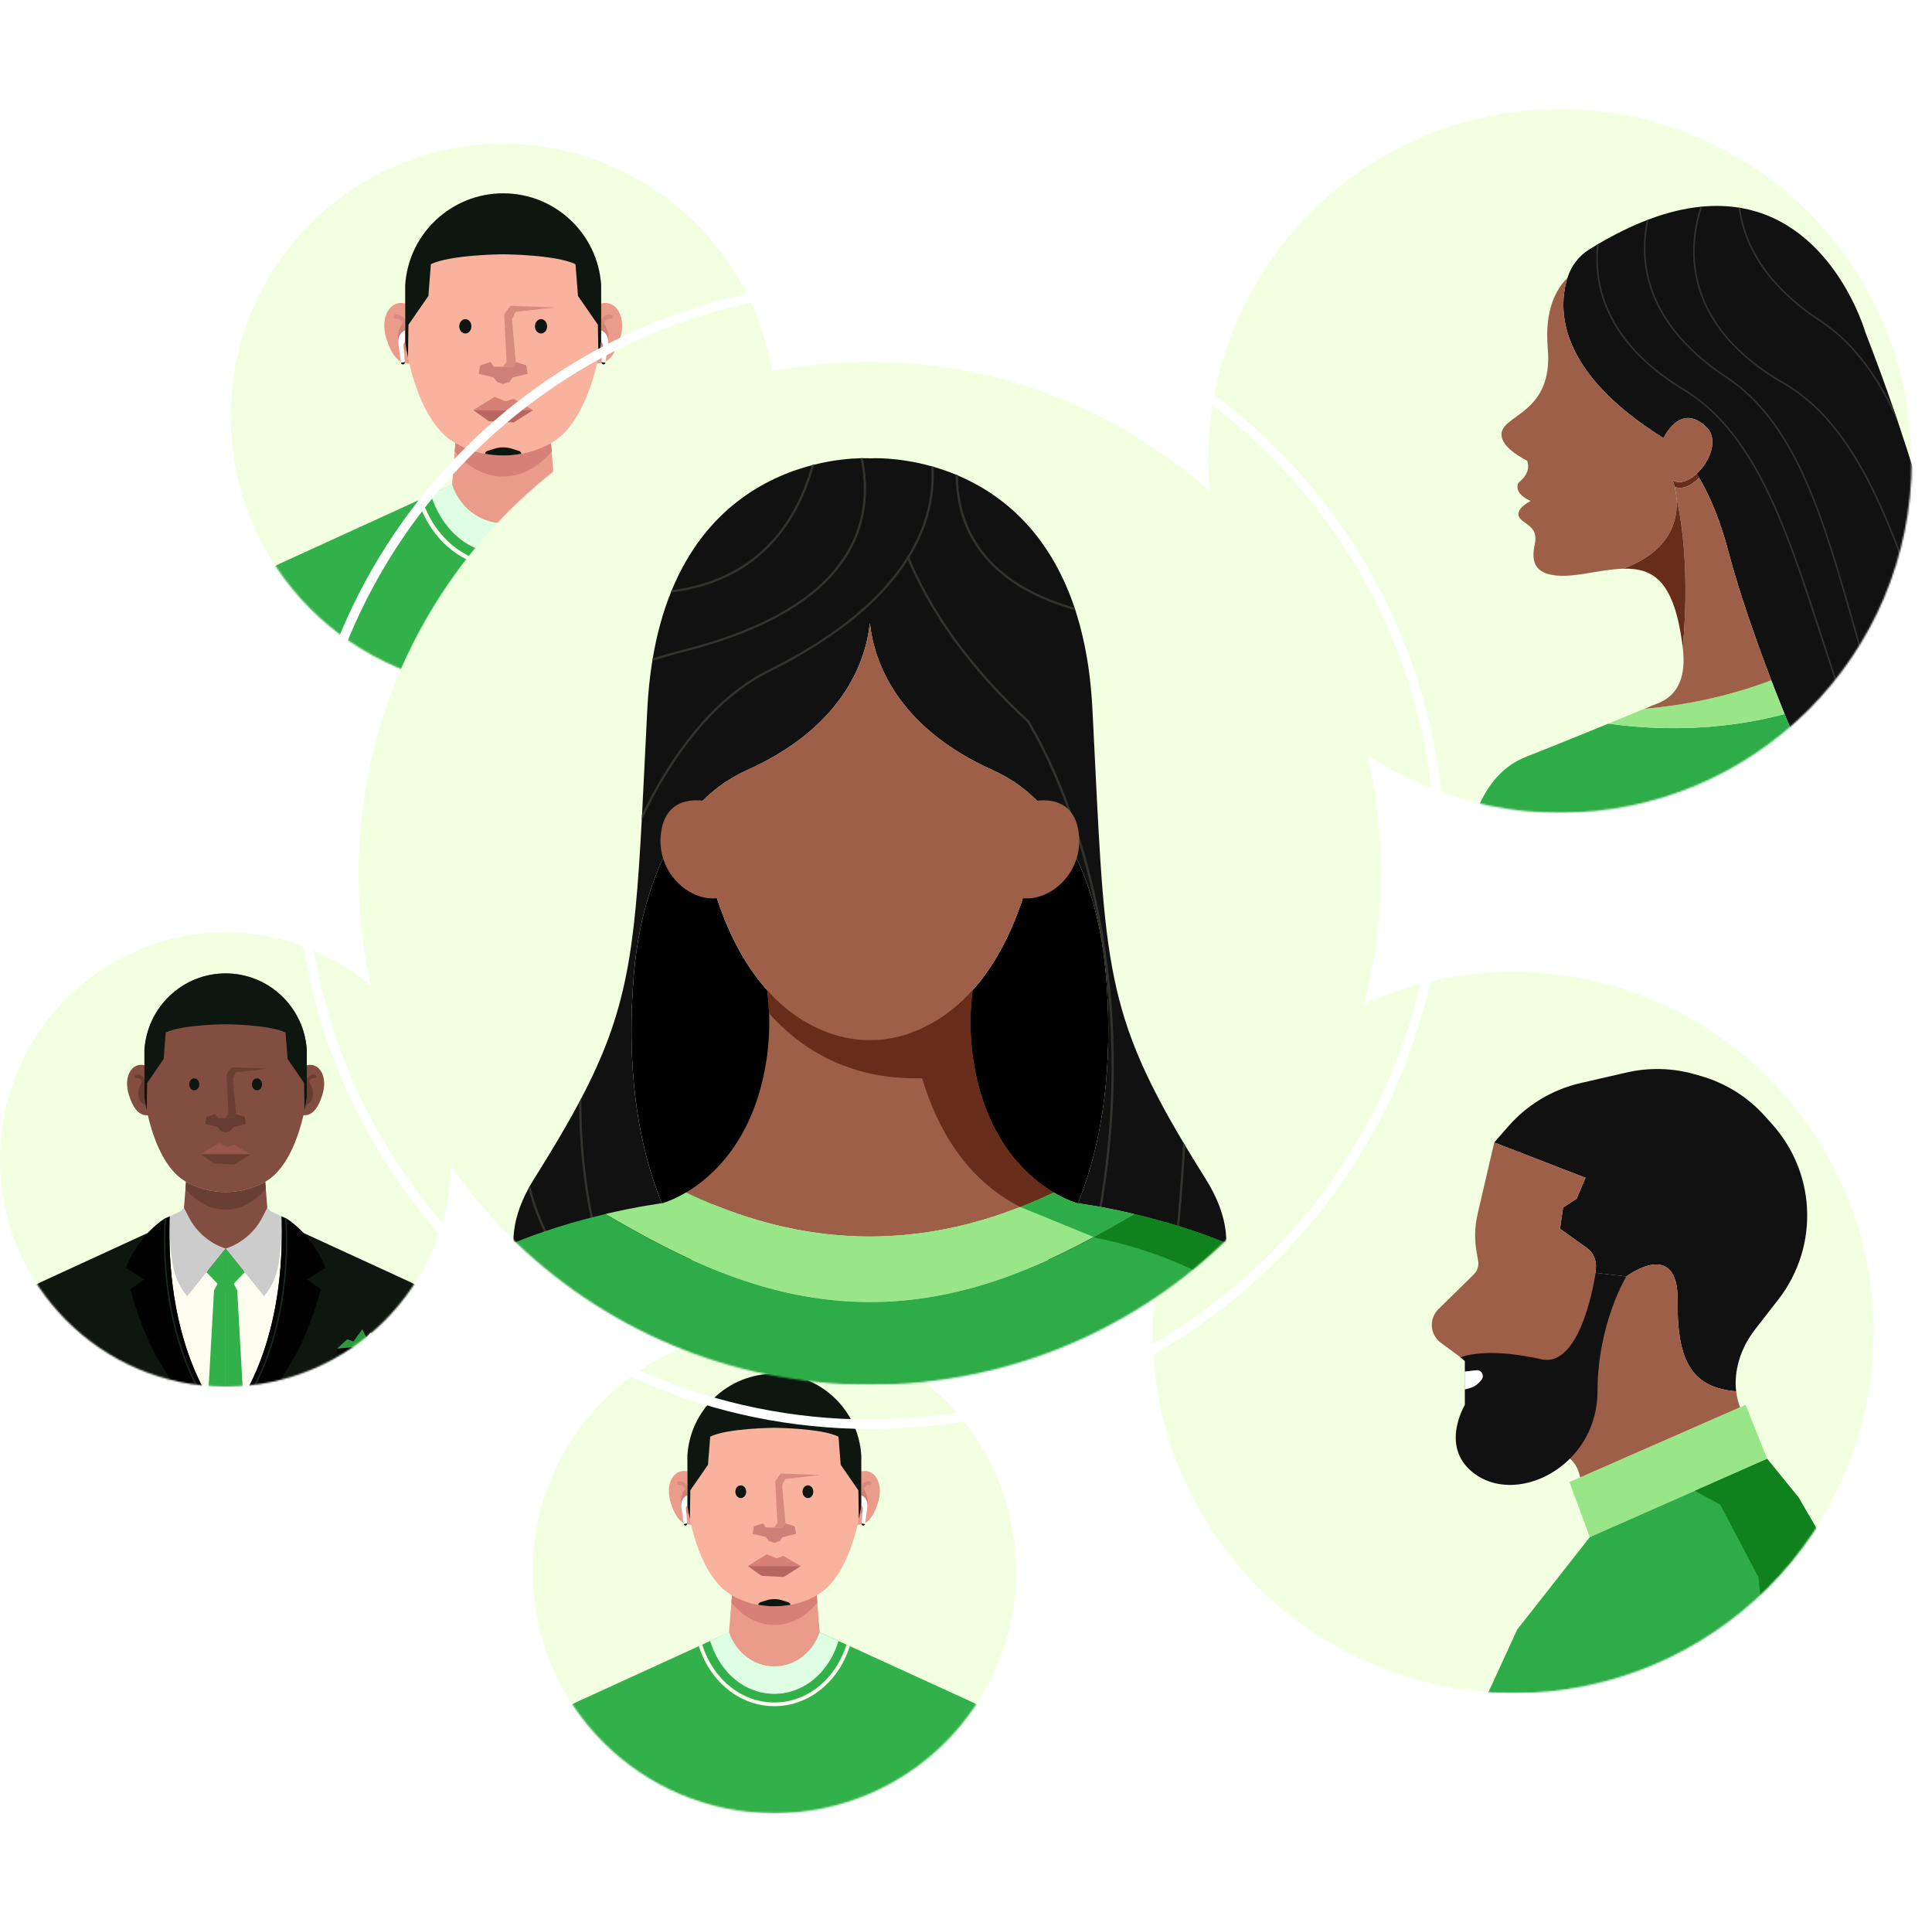 <svg width="1165" height="1149" viewBox="0 0 1165 1149" fill="none" xmlns="http://www.w3.org/2000/svg">
<g filter="url(#filter0_d_727_322)">
<path d="M303.419 403.789C394.171 403.789 467.739 330.22 467.739 239.469C467.739 148.718 394.171 75.149 303.419 75.149C212.668 75.149 139.1 148.718 139.1 239.469C139.1 330.22 212.668 403.789 303.419 403.789Z" fill="#F3FFE1"/>
<mask id="mask0_727_322" style="mask-type:luminance" maskUnits="userSpaceOnUse" x="139" y="75" width="329" height="329">
<path d="M303.417 403.789C394.169 403.789 467.737 330.22 467.737 239.469C467.737 148.718 394.169 75.149 303.417 75.149C212.666 75.149 139.098 148.718 139.098 239.469C139.098 330.22 212.666 403.789 303.417 403.789Z" fill="white"/>
</mask>
<g mask="url(#mask0_727_322)">
<path d="M373.711 193.21C369.21 207.038 363.715 207.548 360.274 207.689C360.274 207.689 348.81 209.086 350.97 191.858C350.97 191.858 351.733 174.097 362.74 171.437C371.316 169.366 378.212 179.383 373.711 193.21Z" fill="#EA9B8A"/>
<path d="M358.842 200.594C359.707 200.585 360.549 200.497 361.343 200.306C363.946 199.676 366.039 197.916 366.718 194.182C367.503 189.88 365.871 186.071 364.053 183.344C363.507 182.528 362.944 181.809 362.425 181.202C359.968 184.74 358.762 191.211 358.833 200.51C358.833 200.541 358.833 200.563 358.837 200.594H358.842Z" fill="#CF8078"/>
<path d="M358.842 200.594C358.886 201.246 359.436 201.76 360.101 201.756C360.141 201.756 360.181 201.751 360.221 201.747C360.86 201.68 361.352 201.144 361.343 200.492C361.343 200.425 361.343 200.368 361.343 200.306C361.29 190.705 362.66 185.822 364.057 183.343C364.62 182.337 365.188 181.725 365.662 181.352C366.815 180.456 367.782 180.691 367.822 180.709C368.483 180.918 369.17 180.549 369.379 179.889C369.591 179.228 369.21 178.518 368.549 178.31C368.336 178.244 366.398 177.694 364.252 179.272C363.582 179.769 362.971 180.412 362.425 181.201C359.968 184.74 358.762 191.21 358.833 200.51C358.833 200.541 358.833 200.563 358.837 200.594H358.842Z" fill="#D98A7F"/>
<path d="M233.125 193.211C237.626 207.038 243.12 207.548 246.561 207.69C246.561 207.69 258.025 209.086 255.865 191.858C255.865 191.858 255.102 174.097 244.096 171.437C235.519 169.366 228.623 179.384 233.125 193.211Z" fill="#EA9B8A"/>
<path d="M247.996 200.595C247.131 200.586 246.289 200.497 245.495 200.306C242.892 199.677 240.798 197.916 240.12 194.182C239.335 189.881 240.967 186.071 242.785 183.344C243.331 182.528 243.894 181.81 244.413 181.202C246.869 184.741 248.076 191.211 248.005 200.51C248.005 200.541 248.005 200.564 248 200.595H247.996Z" fill="#CF8078"/>
<path d="M247.996 200.594C247.952 201.246 247.402 201.761 246.737 201.756C246.697 201.756 246.657 201.752 246.617 201.747C245.978 201.681 245.486 201.144 245.495 200.492C245.495 200.426 245.495 200.368 245.495 200.306C245.548 190.705 244.178 185.823 242.781 183.344C242.218 182.337 241.65 181.725 241.176 181.353C240.023 180.457 239.056 180.692 239.016 180.71C238.355 180.918 237.668 180.55 237.46 179.889C237.247 179.228 237.628 178.519 238.289 178.31C238.502 178.244 240.44 177.694 242.586 179.273C243.256 179.769 243.868 180.412 244.413 181.202C246.87 184.741 248.076 191.211 248.005 200.51C248.005 200.541 248.005 200.563 248.001 200.594H247.996Z" fill="#D98A7F"/>
<path d="M462.77 391.012L376.912 399.965C328.047 405.061 278.788 405.061 229.923 399.965L144.064 391.012L151.235 349.269C153.736 340.196 160.007 332.631 168.455 328.493L252.087 290.258L254.388 289.207L259.812 286.728L272.592 280.888L272.663 280.852L278.1 278.369L280.411 277.313L283.604 275.854H323.222L327.413 277.77L333.732 280.657L334.167 280.852L334.238 280.888L347.018 286.728L352.442 289.207L354.743 290.258L438.371 328.493C446.824 332.631 453.09 340.196 455.595 349.269L462.766 391.012H462.77Z" fill="#32B04A"/>
<path d="M336.31 306.737C335.836 307.3 335.348 307.85 334.851 308.387C326.505 317.353 315.658 322.382 304.221 322.608C303.951 322.608 303.689 322.617 303.419 322.617C303.148 322.617 302.887 322.617 302.616 322.608C291.179 322.382 280.328 317.353 271.986 308.387C271.49 307.85 271.002 307.3 270.527 306.737L272.594 280.892L272.607 280.693L274.208 260.688L274.607 255.695L276.935 226.617H329.902L332.23 255.695L332.634 260.688L334.23 280.688L334.244 280.892L336.31 306.737Z" fill="#EA9B8A"/>
<path d="M332.632 260.688C324.867 270.138 314.61 275.859 303.421 275.859C292.233 275.859 281.971 270.143 274.215 260.688L274.614 255.695L276.942 226.617H329.909L332.237 255.695L332.641 260.688H332.632Z" fill="#D68077"/>
<path d="M352.448 289.212C349.943 297.194 345.934 304.564 340.812 310.573C340.293 311.185 339.743 311.801 339.18 312.413C329.757 322.542 317.38 328.263 304.329 328.515C303.752 328.529 303.105 328.529 302.47 328.515C289.437 328.263 277.073 322.542 267.65 312.413C267.087 311.806 266.532 311.181 265.996 310.551C260.892 304.555 256.883 297.194 254.382 289.212L252.08 290.263C254.688 298.449 258.83 306.005 264.08 312.174C264.639 312.83 265.22 313.487 265.81 314.125C275.699 324.755 288.697 330.759 302.413 331.03C302.745 331.039 303.078 331.039 303.411 331.039C303.743 331.039 304.076 331.039 304.377 331.03C318.107 330.759 331.118 324.759 341.007 314.121C341.601 313.487 342.173 312.839 342.714 312.201C347.983 306.014 352.125 298.453 354.741 290.267L352.44 289.216L352.448 289.212Z" fill="#FEFEF0"/>
<path d="M347.025 286.732C344.781 294.213 341.136 301.074 336.311 306.737C335.837 307.295 335.349 307.85 334.852 308.386C326.511 317.353 315.659 322.382 304.223 322.608C303.956 322.612 303.686 322.617 303.42 322.617C303.154 322.617 302.883 322.617 302.617 322.608C291.18 322.382 280.329 317.357 271.987 308.386C271.491 307.85 270.999 307.3 270.528 306.737C265.704 301.069 262.063 294.209 259.814 286.732L272.613 280.692C272.63 280.75 272.648 280.803 272.67 280.856C277.242 294.346 289.287 303.983 303.424 303.983C317.562 303.983 329.606 294.346 334.178 280.856C334.2 280.803 334.218 280.745 334.236 280.692L334.254 280.892L347.034 286.732H347.025Z" fill="#DEFFE3"/>
<path d="M329.9 226.613L332.229 255.69C323.683 260.457 313.847 263.163 303.417 263.163C292.987 263.163 283.151 260.457 274.605 255.69L276.934 226.613H329.9Z" fill="#F9B29E"/>
<path d="M334.351 254.444C333.837 254.763 333.322 255.069 332.799 255.366C333.322 255.069 333.837 254.759 334.351 254.444Z" fill="#F9B29E"/>
<path d="M362.498 160.457V194.563C362.498 194.563 362.041 198.35 360.826 204.089C357.784 218.528 349.992 245.313 332.799 255.366C327.163 258.594 320.955 260.918 314.374 262.151C310.821 262.816 307.158 263.167 303.42 263.167C299.682 263.167 296.019 262.821 292.467 262.147C286.103 260.958 280.09 258.75 274.608 255.69C274.418 255.583 274.227 255.477 274.036 255.362C256.848 245.313 249.052 218.519 246.01 204.084C244.799 198.342 244.338 194.559 244.338 194.559V160.452C246.365 129.321 272.214 105.104 303.416 105.104C334.618 105.104 360.462 129.321 362.493 160.452L362.498 160.457Z" fill="#F9B29E"/>
<path d="M243.398 197.412L244.143 206.911L241.757 207.257L240.361 196.756C239.425 190.92 242.241 188.605 244.356 187.696V194.565C242.928 195.811 243.403 197.417 243.403 197.417L243.398 197.412Z" fill="white"/>
<path d="M243.77 207.881C243.615 208.023 243.398 208.13 243.087 208.165C242.768 208.196 242.52 208.134 242.329 208.023C241.868 207.77 241.748 207.256 241.748 207.256L244.138 206.915C244.138 206.915 244.174 207.509 243.77 207.881Z" fill="#0C0C0C"/>
<path d="M243.771 207.881C243.616 208.023 243.399 208.13 243.088 208.165C242.769 208.196 242.521 208.134 242.33 208.023C242.503 207.859 242.756 207.735 243.124 207.735C243.394 207.735 243.603 207.797 243.767 207.886L243.771 207.881Z" fill="#232323"/>
<path d="M363.45 197.411L362.705 206.91L365.091 207.256L366.488 196.755C367.423 190.919 364.607 188.604 362.492 187.695V194.564C363.92 195.81 363.446 197.416 363.446 197.416L363.45 197.411Z" fill="white"/>
<path d="M363.078 207.881C363.233 208.023 363.45 208.129 363.761 208.165C364.08 208.196 364.328 208.134 364.519 208.023C364.98 207.77 365.1 207.256 365.1 207.256L362.71 206.914C362.71 206.914 362.674 207.508 363.078 207.881Z" fill="#0C0C0C"/>
<path d="M363.08 207.881C363.235 208.023 363.453 208.129 363.763 208.165C364.082 208.196 364.331 208.134 364.521 208.023C364.348 207.859 364.096 207.735 363.728 207.735C363.457 207.735 363.249 207.797 363.084 207.885L363.08 207.881Z" fill="#232323"/>
<path d="M362.499 160.457V194.564C362.499 194.564 362.043 198.351 360.827 204.089L360.539 184.342L348.53 166.985C348.53 166.985 347.045 148.036 347.023 147.845C335.266 142.054 303.577 141.854 303.422 141.85C303.266 141.85 271.581 142.054 259.821 147.845C259.798 148.036 258.313 166.985 258.313 166.985L246.304 184.342L246.016 204.089C244.805 198.346 244.344 194.564 244.344 194.564V160.457C246.37 129.326 272.22 105.109 303.422 105.109C334.623 105.109 360.468 129.326 362.499 160.457Z" fill="#0E1610"/>
<path d="M314.372 262.151C310.82 262.816 307.157 263.167 303.418 263.167C299.68 263.167 296.017 262.821 292.465 262.147C292.465 262.116 292.474 262.085 292.478 262.054C292.554 261.659 292.731 261.3 292.993 261.016C293.245 260.728 293.582 260.506 293.964 260.386L298.163 259.069C301.582 257.996 305.254 257.996 308.678 259.069L312.873 260.386C313.636 260.626 314.208 261.269 314.358 262.058C314.367 262.089 314.367 262.125 314.372 262.156V262.151Z" fill="#0E1610"/>
<path d="M280.6 189.614C282.627 189.614 284.271 187.677 284.271 185.286C284.271 182.896 282.627 180.958 280.6 180.958C278.572 180.958 276.928 182.896 276.928 185.286C276.928 187.677 278.572 189.614 280.6 189.614Z" fill="#0E1610"/>
<path d="M326.238 189.614C328.266 189.614 329.91 187.676 329.91 185.286C329.91 182.896 328.266 180.958 326.238 180.958C324.21 180.958 322.566 182.896 322.566 185.286C322.566 187.676 324.21 189.614 326.238 189.614Z" fill="#0E1610"/>
<path d="M298.279 227.766L304.865 230.533L309.605 228.976L321.477 235.819H285.361L298.279 227.766Z" fill="#D68077"/>
<path d="M285.361 235.818L294.798 242.488L309.774 243.242L321.477 235.818H285.361Z" fill="#BA6660"/>
<path d="M309.256 209.553L311.007 206.777L317.282 208.83L318.156 213.921L309.105 216.111L307.061 218.896L303.42 220.058L299.779 218.896L297.726 216.111L288.684 213.921L289.557 208.83L295.832 206.777L297.584 209.553L303.185 209.681L309.256 209.553Z" fill="#CF8078"/>
<path d="M309.257 209.553L311.008 206.777L308.702 180.959L310.844 176.59L334.352 173.916L307.722 172.927L304.037 178.125L305.469 206.777L303.186 209.681L309.257 209.553Z" fill="#D98A7F"/>
</g>
</g>
<g filter="url(#filter1_d_727_322)">
<path d="M466.93 1081.75C547.435 1081.75 612.697 1016.49 612.697 935.987C612.697 855.482 547.435 790.22 466.93 790.22C386.424 790.22 321.162 855.482 321.162 935.987C321.162 1016.49 386.424 1081.75 466.93 1081.75Z" fill="#F3FFE1"/>
<mask id="mask1_727_322" style="mask-type:luminance" maskUnits="userSpaceOnUse" x="321" y="790" width="292" height="292">
<path d="M466.926 1081.75C547.431 1081.75 612.693 1016.49 612.693 935.987C612.693 855.482 547.431 790.22 466.926 790.22C386.421 790.22 321.158 855.482 321.158 935.987C321.158 1016.49 386.421 1081.75 466.926 1081.75Z" fill="white"/>
</mask>
<g mask="url(#mask1_727_322)">
<path d="M529.288 894.952C525.296 907.218 520.421 907.67 517.369 907.796C517.369 907.796 507.199 909.035 509.115 893.752C509.115 893.752 509.792 877.997 519.556 875.636C527.164 873.799 533.281 882.686 529.288 894.952Z" fill="#EA9B8A"/>
<path d="M516.098 901.502C516.865 901.494 517.613 901.415 518.317 901.246C520.626 900.688 522.483 899.126 523.085 895.813C523.781 891.998 522.334 888.618 520.721 886.199C520.237 885.475 519.737 884.838 519.277 884.299C517.098 887.438 516.028 893.178 516.091 901.427C516.091 901.455 516.09 901.474 516.094 901.502H516.098Z" fill="#CF8078"/>
<path d="M516.098 901.502C516.138 902.08 516.626 902.536 517.216 902.532C517.251 902.532 517.286 902.528 517.322 902.524C517.888 902.465 518.325 901.989 518.317 901.411C518.317 901.352 518.317 901.301 518.317 901.246C518.27 892.729 519.485 888.398 520.725 886.199C521.224 885.306 521.728 884.763 522.149 884.432C523.172 883.638 524.029 883.846 524.065 883.862C524.651 884.047 525.26 883.72 525.445 883.134C525.634 882.548 525.296 881.918 524.71 881.734C524.521 881.675 522.802 881.187 520.898 882.587C520.304 883.028 519.761 883.598 519.277 884.298C517.098 887.438 516.028 893.177 516.091 901.427C516.091 901.454 516.09 901.474 516.094 901.502H516.098Z" fill="#D98A7F"/>
<path d="M404.574 894.952C408.567 907.218 413.441 907.67 416.493 907.796C416.493 907.796 426.663 909.035 424.747 893.752C424.747 893.752 424.07 877.997 414.306 875.637C406.698 873.799 400.581 882.686 404.574 894.952Z" fill="#EA9B8A"/>
<path d="M417.765 901.502C416.998 901.494 416.251 901.416 415.547 901.246C413.238 900.688 411.381 899.126 410.779 895.814C410.083 891.998 411.53 888.619 413.143 886.199C413.627 885.475 414.127 884.838 414.587 884.299C416.766 887.438 417.836 893.178 417.773 901.427C417.773 901.455 417.773 901.475 417.769 901.502H417.765Z" fill="#CF8078"/>
<path d="M417.767 901.502C417.727 902.08 417.239 902.536 416.649 902.532C416.614 902.532 416.579 902.529 416.543 902.525C415.977 902.466 415.54 901.99 415.548 901.411C415.548 901.352 415.548 901.301 415.548 901.246C415.595 892.729 414.38 888.398 413.14 886.199C412.641 885.306 412.137 884.763 411.716 884.432C410.693 883.638 409.836 883.846 409.8 883.862C409.214 884.047 408.605 883.72 408.42 883.134C408.231 882.548 408.569 881.919 409.155 881.734C409.344 881.675 411.063 881.187 412.967 882.587C413.561 883.028 414.104 883.598 414.588 884.299C416.767 887.438 417.837 893.178 417.775 901.427C417.775 901.455 417.775 901.474 417.771 901.502H417.767Z" fill="#D98A7F"/>
<path d="M608.291 1070.42L532.127 1078.36C488.779 1082.88 445.081 1082.88 401.733 1078.36L325.568 1070.42L331.93 1033.39C334.148 1025.34 339.711 1018.63 347.205 1014.96L421.395 981.042L423.436 980.11L428.248 977.911L439.585 972.73L439.648 972.698L444.471 970.495L446.521 969.559L449.353 968.265H484.499L488.216 969.964L493.822 972.525L494.208 972.698L494.271 972.73L505.608 977.911L510.419 980.11L512.461 981.042L586.647 1014.96C594.145 1018.63 599.704 1025.34 601.926 1033.39L608.287 1070.42H608.291Z" fill="#32B04A"/>
<path d="M496.108 995.661C495.687 996.16 495.254 996.648 494.813 997.124C487.41 1005.08 477.787 1009.54 467.642 1009.74C467.402 1009.74 467.17 1009.75 466.93 1009.75C466.69 1009.75 466.458 1009.75 466.218 1009.74C456.072 1009.54 446.446 1005.08 439.046 997.124C438.606 996.648 438.173 996.16 437.752 995.661L439.585 972.734L439.597 972.557L441.017 954.811L441.371 950.381L443.436 924.587H490.423L492.489 950.381L492.847 954.811L494.263 972.553L494.275 972.734L496.108 995.661Z" fill="#EA9B8A"/>
<path d="M492.841 954.811C485.953 963.194 476.854 968.269 466.928 968.269C457.003 968.269 447.9 963.198 441.02 954.811L441.374 950.381L443.439 924.587H490.426L492.491 950.381L492.849 954.811H492.841Z" fill="#D68077"/>
<path d="M510.425 980.114C508.202 987.195 504.646 993.733 500.102 999.064C499.642 999.607 499.154 1000.15 498.655 1000.7C490.295 1009.68 479.316 1014.76 467.738 1014.98C467.227 1014.99 466.652 1014.99 466.09 1014.98C454.528 1014.76 443.56 1009.68 435.201 1000.7C434.701 1000.16 434.209 999.603 433.733 999.044C429.205 993.725 425.649 987.195 423.43 980.114L421.389 981.046C423.702 988.308 427.376 995.012 432.034 1000.48C432.53 1001.07 433.045 1001.65 433.568 1002.21C442.341 1011.64 453.871 1016.97 466.039 1017.21C466.334 1017.22 466.629 1017.22 466.924 1017.22C467.219 1017.22 467.514 1017.22 467.781 1017.21C479.961 1016.97 491.503 1011.65 500.276 1002.21C500.803 1001.65 501.31 1001.07 501.79 1000.51C506.464 995.02 510.138 988.312 512.459 981.05L510.417 980.118L510.425 980.114Z" fill="#FEFEF0"/>
<path d="M505.611 977.915C503.62 984.551 500.386 990.637 496.106 995.661C495.685 996.156 495.253 996.648 494.812 997.124C487.412 1005.08 477.786 1009.54 467.64 1009.74C467.404 1009.74 467.164 1009.75 466.928 1009.75C466.692 1009.75 466.452 1009.75 466.216 1009.74C456.071 1009.54 446.444 1005.08 439.045 997.124C438.604 996.648 438.167 996.16 437.75 995.661C433.47 990.633 430.241 984.547 428.246 977.915L439.599 972.557C439.615 972.608 439.631 972.655 439.651 972.702C443.706 984.669 454.391 993.218 466.932 993.218C479.474 993.218 490.158 984.669 494.214 972.702C494.234 972.655 494.249 972.604 494.265 972.557L494.281 972.734L505.618 977.915H505.611Z" fill="#DEFFE3"/>
<path d="M490.425 924.583L492.49 950.377C484.91 954.606 476.184 957.006 466.932 957.006C457.679 957.006 448.954 954.606 441.373 950.377L443.438 924.583H490.425Z" fill="#F9B29E"/>
<path d="M494.369 949.272C493.913 949.555 493.456 949.826 492.992 950.09C493.456 949.826 493.913 949.551 494.369 949.272Z" fill="#F9B29E"/>
<path d="M519.337 865.896V896.152C519.337 896.152 518.932 899.511 517.854 904.602C515.155 917.411 508.243 941.172 492.991 950.09C487.991 952.954 482.484 955.015 476.646 956.109C473.495 956.699 470.246 957.01 466.929 957.01C463.613 957.01 460.363 956.703 457.212 956.105C451.567 955.05 446.233 953.091 441.371 950.377C441.201 950.283 441.032 950.188 440.863 950.086C425.615 941.172 418.699 917.403 416.001 904.598C414.927 899.504 414.518 896.148 414.518 896.148V865.892C416.315 838.276 439.246 816.793 466.925 816.793C494.604 816.793 517.531 838.276 519.333 865.892L519.337 865.896Z" fill="#F9B29E"/>
<path d="M413.683 898.679L414.344 907.106L412.227 907.412L410.988 898.097C410.158 892.92 412.656 890.866 414.533 890.06V896.153C413.266 897.259 413.687 898.683 413.687 898.683L413.683 898.679Z" fill="white"/>
<path d="M414.011 907.966C413.873 908.092 413.68 908.186 413.405 908.218C413.122 908.245 412.901 908.19 412.732 908.092C412.323 907.868 412.217 907.411 412.217 907.411L414.337 907.109C414.337 907.109 414.369 907.636 414.011 907.966Z" fill="#0C0C0C"/>
<path d="M414.011 907.966C413.873 908.092 413.68 908.187 413.405 908.218C413.122 908.246 412.902 908.191 412.732 908.092C412.886 907.947 413.11 907.836 413.437 907.836C413.677 907.836 413.861 907.892 414.007 907.97L414.011 907.966Z" fill="#232323"/>
<path d="M520.182 898.678L519.521 907.104L521.637 907.411L522.876 898.096C523.707 892.919 521.209 890.865 519.332 890.059V896.152C520.599 897.258 520.178 898.682 520.178 898.682L520.182 898.678Z" fill="white"/>
<path d="M519.849 907.965C519.986 908.091 520.179 908.186 520.455 908.217C520.738 908.245 520.958 908.19 521.127 908.091C521.536 907.867 521.643 907.411 521.643 907.411L519.522 907.108C519.522 907.108 519.491 907.635 519.849 907.965Z" fill="#0C0C0C"/>
<path d="M519.852 907.966C519.989 908.092 520.182 908.186 520.457 908.217C520.741 908.245 520.961 908.19 521.13 908.092C520.977 907.946 520.752 907.836 520.426 907.836C520.186 907.836 520.001 907.891 519.855 907.97L519.852 907.966Z" fill="#232323"/>
<path d="M519.339 865.896V896.152C519.339 896.152 518.934 899.512 517.856 904.602L517.6 887.085L506.947 871.687C506.947 871.687 505.629 854.878 505.609 854.708C495.181 849.571 467.069 849.394 466.931 849.39C466.793 849.39 438.686 849.571 428.253 854.708C428.233 854.878 426.915 871.687 426.915 871.687L416.262 887.085L416.007 904.602C414.933 899.508 414.523 896.152 414.523 896.152V865.896C416.321 838.28 439.252 816.797 466.931 816.797C494.61 816.797 517.537 838.28 519.339 865.896Z" fill="#0E1610"/>
<path d="M476.646 956.109C473.495 956.699 470.246 957.01 466.93 957.01C463.613 957.01 460.364 956.703 457.213 956.105C457.213 956.078 457.221 956.05 457.225 956.022C457.292 955.672 457.449 955.354 457.681 955.102C457.905 954.846 458.204 954.65 458.543 954.543L462.268 953.375C465.301 952.423 468.558 952.423 471.595 953.375L475.317 954.543C475.993 954.756 476.501 955.326 476.635 956.026C476.643 956.054 476.643 956.085 476.646 956.113V956.109Z" fill="#0E1610"/>
<path d="M446.683 891.762C448.482 891.762 449.94 890.043 449.94 887.922C449.94 885.802 448.482 884.083 446.683 884.083C444.884 884.083 443.426 885.802 443.426 887.922C443.426 890.043 444.884 891.762 446.683 891.762Z" fill="#0E1610"/>
<path d="M487.169 891.762C488.968 891.762 490.427 890.043 490.427 887.922C490.427 885.802 488.968 884.083 487.169 884.083C485.37 884.083 483.912 885.802 483.912 887.922C483.912 890.043 485.37 891.762 487.169 891.762Z" fill="#0E1610"/>
<path d="M462.374 925.605L468.215 928.06L472.421 926.679L482.952 932.749H450.914L462.374 925.605Z" fill="#D68077"/>
<path d="M450.914 932.749L459.285 938.666L472.57 939.334L482.952 932.749H450.914Z" fill="#BA6660"/>
<path d="M472.105 909.449L473.659 906.986L479.225 908.808L480 913.324L471.971 915.267L470.158 917.738L466.928 918.768L463.698 917.738L461.877 915.267L453.855 913.324L454.63 908.808L460.197 906.986L461.751 909.449L466.719 909.563L472.105 909.449Z" fill="#CF8078"/>
<path d="M472.11 909.449L473.664 906.986L471.618 884.083L473.518 880.208L494.372 877.836L470.749 876.959L467.48 881.569L468.751 906.986L466.725 909.563L472.11 909.449Z" fill="#D98A7F"/>
</g>
</g>
<path d="M136.054 836.027C211.192 836.027 272.103 774.72 272.103 699.094C272.103 623.468 211.192 562.161 136.054 562.161C60.915 562.161 0.004 623.468 0.004 699.094C0.004 774.72 60.915 836.027 136.054 836.027Z" fill="#F3FFE1"/>
<mask id="mask2_727_322" style="mask-type:luminance" maskUnits="userSpaceOnUse" x="0" y="562" width="273" height="275">
<path d="M136.05 836.026C211.188 836.026 272.099 774.719 272.099 699.093C272.099 623.467 211.188 562.16 136.05 562.16C60.911 562.16 0 623.467 0 699.093C0 774.719 60.911 836.026 136.05 836.026Z" fill="white"/>
</mask>
<g mask="url(#mask2_727_322)">
<path d="M194.306 660.372C190.575 671.906 186.019 672.331 183.17 672.449C183.17 672.449 173.668 673.613 175.459 659.245C175.459 659.245 176.091 644.429 185.211 642.208C192.32 640.479 198.036 648.835 194.306 660.372Z" fill="#824E41"/>
<path d="M181.979 666.529C182.695 666.521 183.393 666.448 184.05 666.289C186.209 665.764 187.942 664.293 188.508 661.181C189.157 657.593 187.806 654.415 186.301 652.142C185.849 651.462 185.383 650.86 184.953 650.357C182.919 653.306 181.917 658.705 181.979 666.462C181.979 666.488 181.979 666.507 181.983 666.533L181.979 666.529Z" fill="#663B31"/>
<path d="M181.977 666.528C182.013 667.072 182.469 667.504 183.019 667.5C183.052 667.5 183.085 667.497 183.118 667.493C183.647 667.438 184.055 666.99 184.051 666.447C184.051 666.392 184.051 666.344 184.051 666.292C184.007 658.284 185.145 654.211 186.298 652.146C186.764 651.307 187.234 650.793 187.631 650.486C188.586 649.736 189.386 649.936 189.423 649.947C189.97 650.12 190.543 649.814 190.715 649.263C190.891 648.712 190.576 648.121 190.029 647.947C189.852 647.892 188.248 647.434 186.467 648.749C185.913 649.163 185.406 649.699 184.954 650.357C182.92 653.306 181.918 658.705 181.98 666.462C181.98 666.488 181.98 666.506 181.984 666.532L181.977 666.528Z" fill="#693F33"/>
<path d="M77.79 660.372C81.52 671.906 86.076 672.331 88.926 672.449C88.926 672.449 98.428 673.613 96.636 659.245C96.636 659.245 96.005 644.43 86.884 642.209C79.776 640.479 74.059 648.835 77.79 660.372Z" fill="#824E41"/>
<path d="M90.112 666.529C89.395 666.521 88.698 666.447 88.041 666.288C85.882 665.764 84.149 664.293 83.583 661.181C82.933 657.593 84.285 654.415 85.79 652.142C86.242 651.462 86.708 650.86 87.137 650.357C89.171 653.306 90.174 658.705 90.112 666.462C90.112 666.488 90.112 666.506 90.108 666.532L90.112 666.529Z" fill="#663B31"/>
<path d="M90.116 666.529C90.079 667.072 89.624 667.504 89.073 667.5C89.04 667.5 89.007 667.497 88.974 667.493C88.445 667.438 88.037 666.99 88.041 666.447C88.041 666.392 88.041 666.344 88.041 666.292C88.085 658.284 86.947 654.211 85.794 652.146C85.328 651.307 84.858 650.793 84.461 650.486C83.507 649.736 82.706 649.936 82.669 649.947C82.122 650.12 81.55 649.814 81.377 649.263C81.201 648.713 81.517 648.121 82.064 647.948C82.24 647.892 83.844 647.434 85.625 648.749C86.18 649.163 86.686 649.699 87.138 650.357C89.172 653.306 90.174 658.705 90.112 666.462C90.112 666.488 90.112 666.506 90.108 666.532L90.116 666.529Z" fill="#693F33"/>
<path d="M150.18 835.853C148.884 835.882 147.588 835.912 146.292 835.934C142.877 835.993 139.466 836.026 136.052 836.026C132.637 836.026 129.226 835.997 125.811 835.934C124.512 835.912 123.219 835.882 121.919 835.853C103.947 800.708 101.644 761.004 102.265 737.297L110.504 733.506L110.563 733.476L115.068 731.403L116.985 730.52L119.632 729.304H152.468L155.941 730.9L161.177 733.31L161.537 733.472L161.595 733.502L169.838 737.294C170.451 760.996 168.153 800.705 150.18 835.849V835.853Z" fill="#FEFEF0"/>
<path d="M121.918 835.853C121.007 835.831 120.1 835.808 119.193 835.783C118.852 835.775 118.514 835.76 118.176 835.753C113.921 835.62 109.669 835.446 105.417 835.221C95.313 834.692 85.216 833.898 75.137 832.837L3.98 825.369L9.925 790.55C11.999 782.981 17.195 776.669 24.197 773.221L74.061 750.276L93.51 741.329L95.416 740.453L99.014 738.798L99.91 738.384L99.925 738.377L102.263 737.301C101.647 761.004 103.949 800.709 121.918 835.856V835.853Z" fill="#0E160F"/>
<path d="M268.115 825.369L196.958 832.837C186.883 833.894 176.79 834.692 166.682 835.221C162.43 835.446 158.178 835.62 153.923 835.753C153.581 835.76 153.24 835.775 152.902 835.783C151.992 835.808 151.088 835.834 150.178 835.853C168.154 800.709 170.453 761.004 169.836 737.298L172.175 738.373L172.186 738.38L173.082 738.794L176.68 740.45L178.585 741.326L198.038 750.276L247.895 773.218C254.901 776.669 260.096 782.981 262.167 790.546L268.111 825.365L268.115 825.369Z" fill="#0E160F"/>
<path d="M163.314 755.069C162.921 755.538 162.517 755.996 162.106 756.443C155.192 763.923 146.2 768.118 136.72 768.306C136.496 768.306 136.276 768.313 136.055 768.313C135.835 768.313 135.611 768.313 135.391 768.306C125.91 768.118 116.919 763.923 110.005 756.443C109.594 755.996 109.19 755.538 108.797 755.069L110.512 733.509L110.523 733.343L111.852 716.658L112.182 712.493L114.11 688.236H158.008L159.936 712.493L160.27 716.658L161.595 733.339L161.606 733.509L163.321 755.069H163.314Z" fill="#824E41"/>
<path d="M160.258 716.655C153.825 724.537 145.322 729.308 136.047 729.308C126.772 729.308 118.273 724.541 111.84 716.655L112.17 712.49L114.098 688.232H157.996L159.924 712.49L160.258 716.655Z" fill="#693F33"/>
<path d="M157.996 688.236L159.924 712.493C152.841 716.469 144.69 718.727 136.047 718.727C127.404 718.727 119.253 716.469 112.17 712.493L114.098 688.236H157.996Z" fill="#F9B29E"/>
<path d="M161.684 711.451C161.258 711.717 160.832 711.972 160.398 712.219C160.832 711.972 161.261 711.713 161.684 711.451Z" fill="#F9B29E"/>
<path d="M185.013 633.047V661.499C185.013 661.499 184.631 664.655 183.629 669.444C181.107 681.491 174.648 703.834 160.402 712.216C155.732 714.91 150.584 716.846 145.132 717.877C142.187 718.431 139.151 718.723 136.055 718.723C132.96 718.723 129.92 718.435 126.979 717.873C121.706 716.883 116.72 715.039 112.179 712.489C112.021 712.4 111.859 712.308 111.705 712.216C97.459 703.831 91 681.484 88.478 669.444C87.476 664.655 87.094 661.499 87.094 661.499V633.047C88.775 607.079 110.196 586.879 136.055 586.879C161.915 586.879 183.335 607.079 185.017 633.047H185.013Z" fill="#824E41"/>
<path d="M185.011 633.047V661.499C185.011 661.499 184.629 664.655 183.627 669.444L183.384 652.973L173.434 638.498C173.434 638.498 172.201 622.692 172.182 622.533C162.438 617.703 136.178 617.533 136.049 617.53C135.921 617.53 109.658 617.7 99.917 622.533C99.898 622.692 98.665 638.498 98.665 638.498L88.714 652.973L88.472 669.444C87.47 664.655 87.088 661.499 87.088 661.499V633.047C88.769 607.079 110.19 586.879 136.049 586.879C161.909 586.879 183.329 607.079 185.011 633.047Z" fill="#0E1610"/>
<path d="M120.181 653.761C120.181 655.753 118.819 657.371 117.138 657.371C115.456 657.371 114.094 655.756 114.094 653.761C114.094 651.765 115.456 650.15 117.138 650.15C118.819 650.15 120.181 651.765 120.181 653.761Z" fill="#0E1610"/>
<path d="M154.958 657.371C156.639 657.371 158.002 655.755 158.002 653.761C158.002 651.767 156.639 650.15 154.958 650.15C153.277 650.15 151.914 651.767 151.914 653.761C151.914 655.755 153.277 657.371 154.958 657.371Z" fill="#0E1610"/>
<path d="M131.789 689.193L137.248 691.502L141.173 690.205L151.013 695.911H121.082L131.789 689.193Z" fill="#96564E"/>
<path d="M121.082 695.911L128.903 701.473L141.313 702.105L151.013 695.911H121.082Z" fill="#693F33"/>
<path d="M140.883 674.004L142.337 671.687L147.536 673.398L148.26 677.648L140.759 679.474L139.066 681.794L136.048 682.766L133.03 681.794L131.326 679.474L123.836 677.648L124.559 673.398L129.758 671.687L131.212 674.004L135.853 674.111L140.883 674.004Z" fill="#663B31"/>
<path d="M140.884 674.004L142.338 671.687L140.428 650.154L142.202 646.51L161.684 644.274L139.613 643.454L136.558 647.788L137.744 671.687L135.854 674.111L140.884 674.004Z" fill="#693F33"/>
<path d="M136.051 752.771L112.956 781.444C102.98 770.383 103.336 755.908 102.184 742.737C102.191 740.845 102.224 739.031 102.268 737.301C102.305 735.908 102.352 734.57 102.404 733.295L108.972 730.272L109.028 730.243L110.929 728.192L113.845 733.853C118.486 742.856 126.464 749.655 136.051 752.774V752.771Z" fill="#CCCCCC"/>
<path d="M121.916 835.853C121.005 835.831 120.099 835.809 119.192 835.783C118.85 835.775 118.512 835.761 118.175 835.753C113.919 835.62 109.667 835.447 105.416 835.221C96.519 823.237 86.83 805.997 80.067 782.298C79.604 780.676 79.156 779.024 78.723 777.342L86.914 771.381L75.818 764.415C84.094 743.636 99.222 734.755 99.222 734.755L100.139 734.334L101.035 733.924L102.401 733.296C102.346 734.57 102.298 735.908 102.265 737.301C102.221 739.031 102.192 740.845 102.181 742.738C102.063 766.773 105.258 803.274 121.92 835.857L121.916 835.853Z" fill="#020202"/>
<path d="M119.193 835.782C118.852 835.775 118.514 835.76 118.176 835.753C115.569 830.646 113.216 825.306 111.123 819.751C105.92 805.934 102.311 790.756 100.398 774.637C98.683 760.206 98.654 747.567 99.014 738.798C99.073 737.342 99.146 735.989 99.223 734.755L100.141 734.333C100.064 735.564 99.991 736.913 99.928 738.38C99.546 747.124 99.546 759.914 101.29 774.555C103.196 790.597 106.791 805.705 111.968 819.448C114.108 825.124 116.52 830.575 119.201 835.786L119.193 835.782Z" fill="#1B281E"/>
<path d="M136.047 752.771V779.049L124.529 767.072L136.047 752.771Z" fill="#32B04A"/>
<path d="M136.051 768.314V836.027C132.636 836.027 129.225 835.997 125.811 835.934L129.053 777.937L131.597 773.218L136.051 768.314Z" fill="#32B04A"/>
<path d="M136.049 752.771L159.144 781.444C169.119 770.383 168.763 755.908 169.916 742.737C169.909 740.845 169.876 739.031 169.832 737.301C169.795 735.908 169.747 734.57 169.696 733.295L163.127 730.272L163.072 730.243L161.17 728.192L158.255 733.853C153.614 742.856 145.636 749.655 136.049 752.774V752.771Z" fill="#CCCCCC"/>
<path d="M150.181 835.853C151.092 835.831 151.999 835.809 152.906 835.783C153.247 835.775 153.585 835.761 153.923 835.753C158.178 835.62 162.43 835.447 166.682 835.221C175.578 823.237 185.268 805.997 192.031 782.298C192.494 780.676 192.942 779.024 193.375 777.342L185.183 771.381L196.279 764.415C188.003 743.636 172.876 734.755 172.876 734.755L171.958 734.334L171.062 733.924L169.696 733.296C169.751 734.57 169.799 735.908 169.832 737.301C169.876 739.031 169.906 740.845 169.917 742.738C170.034 766.773 166.84 803.274 150.178 835.857L150.181 835.853Z" fill="#020202"/>
<path d="M152.91 835.782C153.251 835.775 153.589 835.76 153.927 835.753C156.534 830.646 158.887 825.306 160.98 819.751C166.183 805.934 169.792 790.756 171.705 774.637C173.42 760.206 173.449 747.567 173.089 738.798C173.03 737.342 172.957 735.989 172.88 734.755L171.962 734.333C172.039 735.564 172.112 736.913 172.175 738.38C172.557 747.124 172.557 759.914 170.813 774.555C168.907 790.597 165.313 805.705 160.136 819.448C157.995 825.124 155.583 830.575 152.902 835.786L152.91 835.782Z" fill="#1B281E"/>
<path d="M147.567 767.072L136.049 779.049V752.771L147.567 767.072Z" fill="#32B04A"/>
<path d="M136.049 768.314V836.027C139.463 836.027 142.874 835.997 146.289 835.934L143.047 777.937L140.503 773.218L136.049 768.314Z" fill="#32B04A"/>
<path d="M231.101 810.504L203.217 813.108L203.5 816.177L231.384 813.573L231.101 810.504Z" fill="#020202"/>
<path d="M203.199 813.125L209.364 807.489L213.072 808.868L218.484 801.395L221.007 806.514L222.571 811.318L203.199 813.125Z" fill="#2C9B3E"/>
<path d="M221.008 806.514L223.332 803.528L226.409 805.154L227.698 806.725L228.983 808.473L229.926 810.631L222.572 811.319L221.008 806.514Z" fill="#FEFEF0"/>
</g>
<g filter="url(#filter2_d_727_322)">
<mask id="mask3_727_322" style="mask-type:luminance" maskUnits="userSpaceOnUse" x="694" y="574" width="436" height="436">
<path d="M912.396 1009.37C1032.56 1009.37 1129.98 911.958 1129.98 791.791C1129.98 671.624 1032.56 574.209 912.396 574.209C792.229 574.209 694.814 671.624 694.814 791.791C694.814 911.958 792.229 1009.37 912.396 1009.37Z" fill="white"/>
</mask>
<g mask="url(#mask3_727_322)">
<path d="M912.396 1009.37C1032.56 1009.37 1129.98 911.958 1129.98 791.791C1129.98 671.624 1032.56 574.209 912.396 574.209C792.229 574.209 694.814 671.624 694.814 791.791C694.814 911.958 792.229 1009.37 912.396 1009.37Z" fill="#F3FFE1"/>
<path d="M1065.6 868.103L958.655 915.32L946.371 882.108L952.819 879.278L1049.25 836.999L1052.64 835.508L1065.6 868.103Z" fill="#99E688"/>
<path d="M1123.03 1009.37H1067.42H897.27L914.897 970.993L958.656 915.32L1003.86 895.361L1021.97 887.358L1065.6 868.104L1084.52 891.392L1106.43 929.102L1123.03 1009.37Z" fill="#2EAC48"/>
<path d="M1089.6 716.553C1090.78 736.465 1084.68 756.124 1072.45 771.879L1058.28 790.129C1054.12 795.479 1050.88 801.503 1048.87 807.974C1046.6 815.338 1046.23 821.838 1046.9 827.393C1021.02 825.214 1011.14 810.182 1011.65 773.329C1012.19 734.204 980.654 758.185 980.654 758.185L962.122 755.977L962.333 752.431C962.603 747.898 960.525 743.546 956.831 740.91L940.671 729.371L942.533 716.629L950.748 711.203L956.027 698.631L901.012 677.357L909.602 667.539C921.006 654.509 936.232 645.407 953.114 641.532L980.93 635.149C994.441 632.049 1008.52 632.413 1021.85 636.206L1025.5 637.245C1040.49 641.508 1053.95 649.947 1064.34 661.567L1068.83 666.6C1081.19 680.434 1088.51 698.038 1089.61 716.559L1089.6 716.553Z" fill="#111111"/>
<path d="M1049.25 837L952.817 879.284C951.749 873.688 949.265 870.177 946.658 867.981C942.694 864.639 938.443 864.334 938.443 864.334H907.227C899.306 864.334 891.901 860.4 887.462 853.835C886.129 851.862 885.107 849.713 884.414 847.458C883.727 845.215 883.369 842.878 883.369 840.511V809.155L880.668 806.829L868.824 798.11C865.501 795.667 863.492 791.821 863.387 787.693C863.387 787.581 863.387 787.469 863.387 787.358C863.387 783.776 864.825 780.341 867.391 777.822L888.677 756.941C890.85 754.809 891.837 751.744 891.314 748.749L890.357 743.218C889.047 735.678 889.271 727.957 890.997 720.499L901.026 677.346L956.041 698.62L950.762 711.192L942.547 716.618L940.686 729.36L956.846 740.898C960.539 743.535 962.618 747.892 962.348 752.419L962.136 755.966L980.668 758.174C980.668 758.174 1012.21 734.199 1011.66 773.324C1011.14 810.177 1021.04 825.209 1046.91 827.387C1047.34 830.993 1048.2 834.205 1049.26 836.988L1049.25 837Z" fill="#9D5F48"/>
<path d="M980.666 758.185C980.666 758.185 963.362 786.441 963.297 827.392C963.274 844.198 956.509 858.15 946.662 867.974C930.003 884.615 904.524 889.424 888.047 876.247C868.194 860.369 883.367 835.501 883.367 835.501V826.212L885.963 825.519C889.069 824.691 891.764 822.747 893.537 820.064C893.937 819.459 894.119 818.801 894.119 818.161C894.119 816.224 892.451 814.456 890.249 814.703L883.367 815.478V809.154L880.666 806.828C887.806 804.433 902.657 802.09 929.41 808.061C954.143 813.581 962.128 755.971 962.128 755.971L980.661 758.179L980.666 758.185Z" fill="#111111"/>
<path d="M1123.03 1009.37H1067.43L1060.38 939.531L1037.33 895.749L1021.98 887.358L1065.61 868.104L1084.53 891.392L1106.43 929.102L1123.03 1009.37Z" fill="#0F811D"/>
<path d="M894.117 818.168C894.117 818.808 893.935 819.46 893.536 820.07C891.768 822.754 889.073 824.698 885.961 825.526L883.365 826.219V815.484L890.247 814.709C892.449 814.463 894.117 816.23 894.117 818.168Z" fill="white"/>
</g>
</g>
<g filter="url(#filter3_d_727_322)">
<mask id="mask4_727_322" style="mask-type:luminance" maskUnits="userSpaceOnUse" x="728" y="54" width="425" height="425">
<path d="M940.531 478.574C1057.75 478.574 1152.78 383.546 1152.78 266.324C1152.78 149.101 1057.75 54.074 940.531 54.074C823.309 54.074 728.281 149.101 728.281 266.324C728.281 383.546 823.309 478.574 940.531 478.574Z" fill="white"/>
</mask>
<g mask="url(#mask4_727_322)">
<path d="M940.531 478.574C1057.75 478.574 1152.78 383.546 1152.78 266.324C1152.78 149.101 1057.75 54.074 940.531 54.074C823.309 54.074 728.281 149.101 728.281 266.324C728.281 383.546 823.309 478.574 940.531 478.574Z" fill="#F3FFE1"/>
<path d="M1023.09 274.16C1023.58 274.956 1024.08 275.781 1024.58 276.629C1018.12 283.199 1012.96 283.228 1009.8 282.139C1009.18 279.636 1008.56 278.124 1008.53 278.044C1012.76 280.644 1018.36 278.496 1023.09 274.16Z" fill="#682C1A"/>
<path d="M1194.49 478.574H1102.35C1092.94 459.075 1084.06 438.729 1076.11 419.07C1076.06 418.949 1076.01 418.823 1075.96 418.703C1073.99 413.846 1072.09 409.034 1070.24 404.285C1069.52 402.418 1068.8 400.556 1068.09 398.706C1067.57 397.337 1067.05 395.968 1066.54 394.611C1064.86 390.183 1063.25 385.835 1061.7 381.579C1052.96 357.555 1046.26 336.522 1042.51 322.075C1037.2 301.626 1030.68 286.973 1024.6 276.628C1024.09 275.775 1023.59 274.95 1023.1 274.16C1031.06 266.873 1036.57 253.418 1029 246.057C1013.1 230.597 1003.15 252.702 1003.15 252.702C938.919 212.702 939.309 174.948 945.163 156.097C945.186 156.017 945.215 155.937 945.238 155.862C947.472 148.794 952.157 142.745 958.452 138.833C959.982 137.882 961.494 136.965 963 136.072C963.333 135.871 963.671 135.676 964.003 135.482C974.285 129.45 983.96 124.776 993.067 121.27C993.411 121.133 993.755 121.007 994.099 120.875C1005.41 116.607 1015.84 114.167 1025.43 113.193C1025.76 113.159 1026.1 113.125 1026.44 113.096C1034.32 112.369 1041.62 112.638 1048.4 113.697C1048.72 113.749 1049.03 113.795 1049.35 113.852C1106.2 123.435 1124.82 188.919 1124.82 188.919C1131.1 205.05 1136.84 220.728 1142.08 235.947C1143.04 238.708 1143.97 241.452 1144.89 244.179C1172.02 324.693 1185.3 391.999 1191.36 444.445C1191.48 445.517 1191.61 446.571 1191.72 447.63C1192.94 458.622 1193.85 468.939 1194.5 478.574H1194.49Z" fill="#111111"/>
<path d="M1102.35 478.574H890.016C891.075 475.773 892.301 472.966 893.716 470.217C899.169 459.603 907.452 449.871 920.02 444.916C935.434 438.838 952.498 431.924 967.042 425.978C967.987 425.595 968.921 425.211 969.843 424.833C995.161 428.298 1023.32 428.917 1052.88 424.025C1060.53 422.759 1068.28 421.121 1076.1 419.076C1084.06 438.735 1092.93 459.081 1102.34 478.58L1102.35 478.574Z" fill="#2EAC48"/>
<path d="M1076.11 419.07C1068.29 421.121 1060.54 422.753 1052.88 424.019C1023.33 428.905 995.168 428.293 969.85 424.827C974.816 422.794 979.444 420.892 983.546 419.202C986.581 417.953 989.331 416.819 991.72 415.828C1009.4 414.339 1028.16 411.154 1047.53 405.535C1054.31 403.57 1061.17 401.302 1068.09 398.712C1068.79 400.557 1069.51 402.419 1070.24 404.292C1072.08 409.04 1073.99 413.852 1075.95 418.709C1076 418.83 1076.05 418.956 1076.1 419.076L1076.11 419.07Z" fill="#99E688"/>
<path d="M1066.54 394.616C1067.05 395.974 1067.57 397.337 1068.09 398.712C1041.45 408.707 1015.61 413.823 991.727 415.827C994.505 414.676 996.802 413.725 998.503 413.021C998.52 413.015 998.532 413.009 998.549 413.003C999.666 412.62 1000.75 412.173 1001.79 411.657C1001.8 411.657 1001.81 411.646 1001.81 411.646C1001.82 411.646 1001.83 411.64 1001.84 411.634C1001.86 411.623 1001.87 411.623 1001.87 411.623C1002.63 411.245 1003.37 410.833 1004.09 410.38C1011.88 405.482 1016.79 396.1 1014.73 379.236C1019.87 322.281 1011.04 289.62 1010.94 289.27C1010.74 286.463 1010.27 284.029 1009.81 282.15C1012.96 283.238 1018.13 283.216 1024.59 276.64C1030.68 286.985 1037.19 301.637 1042.51 322.087C1046.26 336.533 1052.95 357.567 1061.7 381.59C1063.24 385.846 1064.86 390.194 1066.53 394.622L1066.54 394.616Z" fill="#9D5F48"/>
<path d="M978.757 331.424C971.872 331.618 964.127 333.01 955.604 334.431C923.961 339.706 923.171 327.311 925.451 316.777C927.736 306.248 920.015 305.194 916.675 301.156C912.213 295.76 922.993 290.622 922.993 290.622C911.646 285.444 915.73 279.469 915.73 279.469C921.699 274.721 922.151 270.03 920.908 266.364C913.273 262.371 906.118 257.13 905.454 251.281C903.987 238.364 936.884 239.04 933.298 198.588C931.219 175.155 938.597 162.547 945.167 156.091C939.307 174.937 938.923 212.691 1003.15 252.696C1003.15 252.696 1013.11 230.591 1029 246.052C1036.58 253.418 1031.07 266.868 1023.1 274.154C1018.37 278.49 1012.78 280.638 1008.54 278.037C1008.58 278.118 1009.2 279.63 1009.82 282.133C1010.28 284.012 1010.75 286.446 1010.95 289.253C1011.86 301.425 1007.98 320.563 978.762 331.418L978.757 331.424Z" fill="#9D5F48"/>
<path d="M1010.94 289.259C1011.04 289.614 1019.87 322.271 1014.73 379.225C1009.84 339.117 997.42 330.886 978.758 331.424C1007.97 320.569 1011.85 301.426 1010.95 289.259H1010.94Z" fill="#682C1A"/>
<path d="M1138.48 478.574H1137.46C1120.78 442.973 1108.86 406.285 1097.77 372.122C1087.24 339.678 1077.29 309.032 1064.62 283.365C1050.5 254.747 1034.76 235.856 1015.07 223.901C996.579 212.674 982.751 199.614 973.97 185.076C966.936 173.436 963.115 160.829 962.605 147.614C962.451 143.558 962.623 139.686 963.006 136.072C963.339 135.871 963.677 135.676 964.009 135.482C963.573 139.268 963.367 143.341 963.539 147.625C964.049 160.674 967.829 173.121 974.783 184.623C983.484 199.018 997.198 211.964 1015.56 223.105C1035.4 235.151 1051.26 254.168 1065.47 282.952C1078.16 308.683 1088.12 339.357 1098.67 371.836C1109.79 406.09 1121.74 442.893 1138.49 478.574H1138.48Z" fill="#33332E"/>
<path d="M1155.91 478.574H1154.9C1138.84 441.398 1127.99 403.157 1117.91 367.62C1108.6 334.804 1099.81 303.809 1088.11 277.683C1075.08 248.555 1060.05 229.085 1040.82 216.403C1022.76 204.489 1009.44 190.919 1001.21 176.066C994.618 164.168 991.267 151.429 991.256 138.203C991.256 132.028 991.983 126.317 993.055 121.276C993.398 121.139 993.742 121.013 994.086 120.881C992.957 126.013 992.172 131.879 992.178 138.243C992.195 151.303 995.512 163.888 1002.02 175.642C1010.18 190.352 1023.4 203.807 1041.33 215.624C1060.7 228.409 1075.84 248.005 1088.95 277.305C1100.67 303.488 1109.47 334.517 1118.79 367.368C1128.9 402.986 1139.77 441.33 1155.9 478.574H1155.91Z" fill="#33332E"/>
<path d="M1191.71 447.63C1179.77 420.164 1170.13 392.497 1161.01 366.325C1149.79 334.116 1139.19 303.688 1125.98 278.295C1111.25 249.987 1095.1 231.433 1075.17 219.897C1056.44 209.065 1042.34 196.303 1033.25 181.959C1025.97 170.469 1021.88 157.947 1021.09 144.749C1020.31 131.558 1023.02 120.29 1025.42 113.199C1025.75 113.165 1026.09 113.13 1026.43 113.102C1024.03 120.078 1021.22 131.414 1022.02 144.732C1022.8 157.769 1026.85 170.136 1034.05 181.484C1043.05 195.69 1057.04 208.343 1075.63 219.089C1095.73 230.711 1111.98 249.385 1126.8 277.86C1140.04 303.315 1150.65 333.772 1161.88 366.016C1170.69 391.277 1179.97 417.93 1191.34 444.445C1191.47 445.516 1191.59 446.57 1191.7 447.63H1191.71Z" fill="#33332E"/>
<path d="M1144.88 244.185C1144.8 244.007 1144.72 243.83 1144.64 243.646C1131.6 214.519 1116.58 195.049 1097.35 182.361C1079.29 170.447 1065.96 156.877 1057.74 142.024C1052.75 133.013 1049.61 123.522 1048.39 113.698C1048.71 113.75 1049.02 113.795 1049.34 113.853C1050.58 123.47 1053.67 132.767 1058.56 141.6C1066.71 156.31 1079.94 169.765 1097.86 181.588C1115.58 193.279 1129.75 210.664 1142.07 235.954C1143.02 238.714 1143.95 241.458 1144.88 244.185H1144.88Z" fill="#33332E"/>
</g>
</g>
<g filter="url(#filter4_d_727_322)">
<mask id="mask5_727_322" style="mask-type:luminance" maskUnits="userSpaceOnUse" x="216" y="206" width="617" height="618">
<path d="M524.532 823.407C694.886 823.407 832.985 685.307 832.985 514.953C832.985 344.599 694.886 206.499 524.532 206.499C354.178 206.499 216.078 344.599 216.078 514.953C216.078 685.307 354.178 823.407 524.532 823.407Z" fill="white"/>
</mask>
<g mask="url(#mask5_727_322)">
<path d="M524.532 823.407C694.886 823.407 832.985 685.307 832.985 514.953C832.985 344.599 694.886 206.499 524.532 206.499C354.178 206.499 216.078 344.599 216.078 514.953C216.078 685.307 354.178 823.407 524.532 823.407Z" fill="#F3FFE1"/>
<path d="M666.86 576.096C666.436 571.018 665.853 565.874 665.095 560.721C665.021 560.246 664.954 559.763 664.879 559.289C664.862 559.181 664.846 559.073 664.829 558.964C664.804 558.798 664.779 558.631 664.754 558.465C664.696 558.065 664.629 557.674 664.563 557.274C659.61 526.882 648.488 496.356 628.768 474.829C620.959 536.264 601.663 570.943 581.776 590.489C581.518 591.047 581.26 591.604 581.002 592.187C580.869 592.47 580.744 592.77 580.611 593.061C580.511 593.286 580.411 593.511 580.319 593.735C580.078 594.302 579.837 594.884 579.587 595.475C579.504 595.667 579.429 595.858 579.354 596.058C579.029 596.849 578.713 597.665 578.396 598.497C578.322 598.705 578.238 598.913 578.163 599.121C577.689 600.387 577.231 601.685 576.782 603.034C576.673 603.342 576.573 603.658 576.474 603.975C576.207 604.799 575.941 605.631 575.691 606.48C575.608 606.763 575.524 607.038 575.441 607.321C574.967 608.944 574.517 610.609 574.101 612.332C574.026 612.632 573.959 612.923 573.885 613.231C573.793 613.639 573.693 614.047 573.602 614.455C573.51 614.863 573.418 615.279 573.335 615.704C573.244 616.112 573.16 616.536 573.077 616.952C573.019 617.277 572.952 617.593 572.894 617.918C572.852 618.134 572.811 618.351 572.769 618.576C572.569 619.674 572.378 620.79 572.211 621.914C572.178 622.13 572.145 622.355 572.111 622.571C572.07 622.871 572.02 623.179 571.987 623.479C571.937 623.87 571.878 624.27 571.828 624.669C571.77 625.16 571.704 625.651 571.654 626.151C571.604 626.609 571.554 627.058 571.512 627.524C571.471 627.966 571.429 628.407 571.387 628.856C571.387 628.906 571.387 628.948 571.379 628.998C571.346 629.331 571.329 629.655 571.304 629.997C571.287 630.188 571.279 630.371 571.262 630.571C571.237 630.912 571.212 631.254 571.196 631.595C571.196 631.678 571.196 631.753 571.179 631.836C571.171 632.069 571.154 632.303 571.146 632.536C571.129 632.902 571.113 633.277 571.096 633.643C571.096 633.801 571.079 633.967 571.079 634.126C571.071 634.334 571.063 634.55 571.063 634.758C571.046 635.233 571.038 635.716 571.038 636.19C571.038 636.615 571.029 637.031 571.029 637.455C571.029 639.82 571.113 642.234 571.296 644.681C571.337 645.314 571.396 645.946 571.454 646.596C571.454 646.662 571.462 646.721 571.471 646.795C571.562 647.761 571.67 648.743 571.795 649.726C571.804 649.817 571.812 649.9 571.828 649.992C571.92 650.65 572.012 651.316 572.103 651.973C572.211 652.681 572.32 653.397 572.444 654.113C578.197 687.727 597.201 703.418 609.463 710.194C615.782 713.691 620.302 714.823 620.302 714.823C620.302 714.823 629.692 715.897 643.519 718.777C644.576 718.993 645.658 719.226 646.765 719.468C647.048 719.526 647.331 719.593 647.614 719.651C647.739 719.368 647.864 719.093 647.98 718.81C649.221 715.963 650.395 713.091 651.502 710.203C668.4 666.141 670.332 617.593 666.885 576.113L666.86 576.096Z" fill="black"/>
<path d="M478.014 634.758C478.014 634.55 478.005 634.334 477.997 634.126C477.997 633.968 477.989 633.801 477.98 633.643C477.964 633.268 477.955 632.902 477.93 632.536C477.922 632.303 477.905 632.07 477.897 631.837C477.897 631.762 477.889 631.678 477.88 631.595C477.864 631.254 477.839 630.913 477.814 630.571C477.797 630.38 477.789 630.188 477.772 629.997C477.747 629.664 477.722 629.331 477.697 628.998C477.697 628.948 477.697 628.906 477.689 628.856C477.656 628.407 477.614 627.966 477.564 627.524C477.522 627.067 477.473 626.609 477.423 626.151C477.373 625.651 477.306 625.16 477.248 624.669C477.198 624.27 477.148 623.878 477.09 623.479C477.048 623.171 477.006 622.871 476.965 622.571C476.931 622.355 476.898 622.13 476.865 621.914C476.698 620.79 476.507 619.666 476.307 618.576C476.265 618.351 476.224 618.135 476.182 617.918C476.124 617.593 476.057 617.277 475.999 616.952C475.916 616.536 475.824 616.112 475.741 615.704C475.649 615.288 475.566 614.871 475.475 614.455C475.383 614.047 475.292 613.631 475.192 613.231C475.117 612.923 475.05 612.632 474.975 612.332C474.559 610.618 474.101 608.944 473.635 607.321C473.552 607.038 473.468 606.755 473.385 606.48C473.135 605.631 472.869 604.79 472.603 603.975C472.495 603.658 472.395 603.342 472.295 603.034C472.162 602.626 472.02 602.227 471.887 601.827C471.762 601.469 471.645 601.128 471.521 600.778C471.396 600.437 471.271 600.095 471.154 599.754C470.905 599.072 470.655 598.397 470.397 597.74C470.172 597.165 469.947 596.599 469.722 596.05C469.398 595.259 469.081 594.485 468.757 593.727C468.657 593.503 468.557 593.278 468.465 593.053C468.341 592.753 468.207 592.462 468.074 592.179C467.816 591.596 467.558 591.038 467.3 590.481C447.405 570.935 428.117 536.255 420.309 474.821C396.492 500.818 385.213 539.935 382.216 576.088C381.242 587.834 380.701 600.145 380.801 612.765C380.801 613.281 380.809 613.797 380.817 614.314C380.817 614.68 380.817 615.046 380.834 615.412C380.842 616.078 380.859 616.753 380.867 617.419C380.876 617.935 380.892 618.451 380.901 618.975C380.951 621.115 381.026 623.262 381.126 625.41C381.142 625.868 381.159 626.326 381.184 626.784C381.184 626.942 381.2 627.108 381.209 627.266C381.242 627.907 381.275 628.557 381.309 629.198C381.334 629.714 381.367 630.222 381.4 630.738C381.417 631.071 381.442 631.404 381.458 631.737C381.492 632.311 381.533 632.877 381.567 633.451C381.642 634.6 381.725 635.741 381.816 636.889C381.858 637.414 381.9 637.938 381.941 638.463C382.058 639.828 382.174 641.193 382.308 642.558C382.399 643.457 382.491 644.365 382.582 645.264C382.599 645.422 382.616 645.572 382.632 645.73C382.74 646.762 382.857 647.786 382.974 648.818C382.99 648.943 383.007 649.06 383.015 649.176C383.123 650.142 383.248 651.108 383.373 652.073C383.39 652.231 383.415 652.381 383.431 652.539C383.565 653.588 383.706 654.637 383.856 655.694C383.947 656.394 384.056 657.085 384.156 657.775C384.231 658.292 384.305 658.816 384.389 659.332C384.455 659.765 384.522 660.198 384.588 660.631C384.705 661.355 384.822 662.071 384.938 662.795C385.03 663.369 385.13 663.944 385.229 664.527C385.338 665.143 385.446 665.759 385.554 666.375C385.746 667.424 385.937 668.472 386.137 669.521C386.378 670.778 386.628 672.035 386.886 673.292C386.994 673.825 387.102 674.358 387.219 674.891C387.336 675.44 387.452 675.989 387.577 676.539C387.594 676.589 387.602 676.647 387.61 676.697C387.718 677.171 387.818 677.638 387.927 678.112C388.068 678.761 388.218 679.402 388.376 680.052C388.509 680.626 388.642 681.2 388.784 681.767C388.917 682.299 389.042 682.84 389.175 683.373C389.209 683.515 389.242 683.648 389.275 683.781C389.541 684.822 389.808 685.87 390.083 686.911C390.232 687.485 390.382 688.051 390.54 688.618C390.699 689.192 390.848 689.758 391.015 690.324C391.181 690.932 391.356 691.539 391.531 692.147C391.689 692.671 391.839 693.204 391.997 693.729C392.164 694.286 392.33 694.844 392.497 695.402C392.497 695.419 392.505 695.444 392.513 695.469C392.655 695.926 392.796 696.384 392.938 696.842C393.063 697.242 393.188 697.641 393.312 698.041C393.429 698.399 393.546 698.757 393.662 699.115C393.812 699.581 393.962 700.047 394.12 700.505C394.303 701.063 394.495 701.629 394.686 702.186C395.593 704.875 396.559 707.547 397.583 710.203C397.858 710.927 398.141 711.651 398.424 712.367C398.69 713.05 398.965 713.724 399.239 714.398C399.448 714.906 399.656 715.414 399.872 715.93C400.039 716.338 400.213 716.746 400.388 717.145C400.621 717.703 400.863 718.261 401.104 718.81C401.221 719.093 401.346 719.368 401.47 719.651C401.753 719.584 402.036 719.526 402.32 719.468C405.033 718.877 407.614 718.344 410.011 717.886C421.366 715.68 428.783 714.831 428.783 714.831C428.783 714.831 433.303 713.699 439.621 710.203C451.875 703.427 470.888 687.743 476.64 654.121C476.765 653.405 476.873 652.689 476.981 651.982C477.239 650.242 477.448 648.51 477.606 646.804C477.606 646.737 477.622 646.671 477.622 646.604C477.681 645.963 477.739 645.33 477.781 644.689C477.964 642.242 478.047 639.828 478.047 637.464C478.047 637.039 478.047 636.615 478.039 636.199C478.039 635.716 478.022 635.241 478.014 634.767V634.758Z" fill="black"/>
<path d="M734.882 758.16C728.88 771.413 717.484 782.559 703.698 791.833C703.332 792.083 702.966 792.324 702.591 792.565H590.236C614.319 774.485 631.501 752.4 643.496 728.376C644.936 725.495 646.301 722.574 647.6 719.635C647.725 719.352 647.85 719.077 647.966 718.794C649.207 715.947 650.38 713.075 651.488 710.187C668.386 666.126 670.317 617.577 666.871 576.097C666.447 571.019 665.864 565.874 665.106 560.722C665.031 560.247 664.965 559.764 664.89 559.29C664.89 559.231 664.873 559.173 664.865 559.115C664.832 558.898 664.798 558.682 664.765 558.474C664.707 558.074 664.64 557.683 664.574 557.284C659.62 526.891 648.499 496.365 628.778 474.838C620.446 465.74 610.581 458.256 598.994 453.062C540.157 426.681 527.012 386.749 524.54 364.331C522.076 386.749 508.923 426.681 450.086 453.062C438.507 458.256 428.634 465.748 420.301 474.838C396.485 500.836 385.205 539.952 382.209 576.105C381.235 587.851 380.694 600.163 380.793 612.783C380.793 613.299 380.802 613.815 380.81 614.331C380.81 614.697 380.81 615.063 380.827 615.43C380.835 616.096 380.852 616.77 380.86 617.436C380.868 617.952 380.885 618.468 380.893 618.993C380.943 621.132 381.018 623.28 381.118 625.427C381.135 625.885 381.151 626.343 381.176 626.801C381.176 626.959 381.193 627.126 381.201 627.284C381.235 627.925 381.268 628.574 381.301 629.215C381.326 629.731 381.36 630.239 381.393 630.755C381.409 631.088 381.426 631.413 381.451 631.754C381.484 632.328 381.526 632.894 381.559 633.469C381.634 634.618 381.717 635.758 381.809 636.907C381.851 637.431 381.892 637.956 381.934 638.48C382.05 639.845 382.167 641.211 382.3 642.576C382.383 643.475 382.475 644.382 382.575 645.281C382.592 645.439 382.608 645.589 382.625 645.747C382.733 646.78 382.85 647.812 382.966 648.836C382.983 648.961 382.999 649.077 383.008 649.194C383.116 650.159 383.241 651.125 383.366 652.091C383.382 652.249 383.407 652.399 383.424 652.557C383.557 653.606 383.699 654.663 383.849 655.712C383.94 656.411 384.048 657.102 384.148 657.793C384.223 658.309 384.298 658.833 384.381 659.349C384.448 659.782 384.515 660.215 384.581 660.648C384.698 661.372 384.814 662.088 384.931 662.812C385.022 663.387 385.122 663.97 385.222 664.544C385.33 665.16 385.439 665.776 385.547 666.392C385.738 667.441 385.93 668.49 386.129 669.539C386.371 670.796 386.621 672.053 386.879 673.31C386.987 673.842 387.095 674.375 387.212 674.908C387.328 675.457 387.445 676.007 387.57 676.556C387.586 676.606 387.595 676.664 387.603 676.714C387.703 677.189 387.811 677.663 387.919 678.129C388.061 678.779 388.211 679.42 388.369 680.069C388.502 680.643 388.635 681.209 388.777 681.784C388.902 682.317 389.035 682.858 389.168 683.39C389.201 683.532 389.234 683.665 389.268 683.798C389.526 684.839 389.801 685.888 390.075 686.928C390.225 687.503 390.375 688.069 390.533 688.635C390.683 689.201 390.841 689.775 391.008 690.341C391.174 690.949 391.349 691.557 391.524 692.164C391.682 692.697 391.832 693.222 391.99 693.746C392.148 694.304 392.323 694.861 392.489 695.419C392.489 695.436 392.498 695.461 392.506 695.486C392.647 695.944 392.789 696.402 392.931 696.859C393.055 697.259 393.18 697.659 393.305 698.058C393.422 698.416 393.538 698.774 393.655 699.132C393.805 699.598 393.954 700.064 394.113 700.522C394.296 701.088 394.487 701.646 394.679 702.204C395.586 704.892 396.552 707.565 397.576 710.22C397.85 710.944 398.133 711.669 398.416 712.384C398.683 713.067 398.957 713.741 399.232 714.416C399.44 714.923 399.648 715.431 399.865 715.947C400.031 716.355 400.206 716.763 400.381 717.163C400.614 717.72 400.855 718.278 401.097 718.828C401.213 719.111 401.338 719.385 401.463 719.668C402.961 723.065 404.551 726.428 406.241 729.749C418.195 753.249 435.185 774.851 458.818 792.599H346.455C332.17 783.184 320.325 771.796 314.173 758.185C307.422 743.268 307.489 725.687 318.66 705.092C318.968 704.518 319.293 703.935 319.626 703.352C320.416 701.954 321.265 700.539 322.164 699.115C332.995 681.9 341.868 666.975 349.186 653.231C349.643 652.374 350.093 651.516 350.542 650.675C377.838 598.631 382.666 563.127 386.97 483.013L387.162 479.492C388.136 460.97 389.11 440.1 390.325 416.159C390.858 405.754 391.882 396.056 393.347 387.032C393.43 386.533 393.505 386.033 393.596 385.534C396.119 370.516 399.856 357.364 404.477 345.843C404.668 345.36 404.859 344.886 405.059 344.411C425.379 295.114 462.098 276.226 489.486 269.067C489.561 269.05 489.627 269.033 489.694 269.017C490.01 268.933 490.318 268.858 490.634 268.775C490.759 268.742 490.876 268.717 490.992 268.684C502.971 265.695 513.027 264.946 518.921 264.804C518.962 264.804 519.004 264.804 519.046 264.804C519.245 264.804 519.437 264.804 519.62 264.796C519.853 264.796 520.078 264.796 520.303 264.796C522.858 264.771 524.357 264.854 524.548 264.871C525.372 264.821 541.139 263.922 561.609 269.624C561.742 269.658 561.875 269.699 562.008 269.732C562.291 269.807 562.583 269.891 562.874 269.974C562.907 269.991 562.949 269.999 562.982 270.007C567.253 271.248 571.723 272.779 576.285 274.652C576.734 274.835 577.184 275.027 577.641 275.218C603.597 286.273 632.499 308.882 647.958 354.975C648.133 355.491 648.308 356.007 648.474 356.531C651.712 366.496 654.326 377.534 656.158 389.771C656.257 390.453 656.357 391.144 656.457 391.827C657.539 399.477 658.314 407.577 658.746 416.168C666.247 563.81 664.299 594.627 713.48 677.247C713.887 677.93 714.304 678.621 714.712 679.311C718.474 685.588 722.528 692.173 726.899 699.124C741.483 722.324 742.282 741.861 734.882 758.202V758.16Z" fill="#111111"/>
<path d="M383.521 792.565C374.006 776.232 366.414 757.485 360.937 736.841C353.936 710.477 350.448 681.234 350.556 650.633L349.199 653.189C349.291 682.982 352.795 711.451 359.63 737.19C364.966 757.311 372.316 775.641 381.481 791.724C381.64 792.007 381.798 792.282 381.964 792.565H383.521Z" fill="#33332E"/>
<path d="M559.584 299.675C557.103 308.241 553.332 316.632 548.304 324.773C548.021 325.239 547.73 325.705 547.43 326.163C546.648 327.395 545.84 328.619 544.999 329.834C544.75 330.209 544.492 330.575 544.225 330.941C540.637 336.028 536.55 341.006 531.972 345.867C515.556 363.29 492.614 379.373 463.794 393.666C436.016 407.451 410.726 435.721 390.656 475.437C389.407 477.918 388.175 480.432 386.977 482.979L387.168 479.458C387.917 477.901 388.683 476.353 389.457 474.821C409.652 434.847 435.158 406.369 463.195 392.459C491.873 378.241 514.682 362.25 530.989 344.935C535.543 340.098 539.605 335.145 543.168 330.101C543.434 329.726 543.692 329.36 543.942 328.985C544.941 327.545 545.89 326.105 546.797 324.648C547.097 324.174 547.388 323.699 547.671 323.233C552.383 315.45 555.938 307.458 558.293 299.3C561.465 288.32 562.123 278.181 561.607 269.574C562.064 269.698 562.522 269.823 562.98 269.965C563.455 278.606 562.755 288.728 559.584 299.675Z" fill="#33332E"/>
<path d="M519.305 304.644C519.155 305.16 519.005 305.684 518.839 306.209C518.406 307.599 517.931 308.989 517.407 310.379C505.028 343.094 469.716 367.027 412.461 381.52C405.776 383.21 399.4 385.041 393.348 386.997C393.431 386.498 393.506 385.998 393.597 385.499C399.483 383.609 405.659 381.853 412.128 380.213C468.925 365.837 503.913 342.178 516.141 309.913C516.766 308.248 517.324 306.591 517.823 304.943C517.981 304.41 518.131 303.878 518.272 303.345C522.052 289.426 521.228 275.916 518.93 264.778C519.413 264.77 519.879 264.761 520.304 264.761C522.659 276.282 523.434 290.276 519.313 304.66L519.305 304.644Z" fill="#33332E"/>
<path d="M622.593 426.706C621.411 425.648 620.254 424.591 619.097 423.534C604.737 410.34 592.051 396.671 581.104 382.586C569.658 367.86 560.093 352.676 552.477 337.151C552.052 336.302 551.644 335.445 551.236 334.596C549.904 331.799 548.639 328.985 547.432 326.171C547.216 325.672 547.007 325.164 546.791 324.656L547.665 323.241C547.882 323.757 548.09 324.265 548.306 324.781C549.929 328.627 551.677 332.448 553.542 336.261C553.95 337.101 554.366 337.942 554.791 338.783C562.191 353.467 571.356 367.852 582.211 381.82C593.108 395.839 605.745 409.441 620.038 422.577C620.146 422.685 620.263 422.793 620.379 422.885C620.754 423.526 621.536 424.891 622.593 426.722V426.706Z" fill="#33332E"/>
<path d="M670.209 668.539C667.096 709.512 658.863 751.059 645.669 792.565H644.254C657.489 751.043 665.739 709.47 668.861 668.481C671.641 631.945 670.376 595.8 665.106 560.721C665.048 560.355 664.998 559.988 664.94 559.614C664.907 559.397 664.873 559.181 664.84 558.965C664.815 558.798 664.79 558.632 664.765 558.465C663.691 551.556 662.459 544.696 661.077 537.879C653.46 500.385 642.447 471.283 634.556 453.477C626.181 434.589 619.455 424.067 619.105 423.534V423.518L620.054 422.569C620.163 422.677 620.279 422.785 620.396 422.877C620.77 423.518 621.553 424.883 622.61 426.714C625.349 431.434 630.202 440.316 635.771 452.878C643.688 470.742 654.742 499.936 662.393 537.546C670.983 579.817 673.622 623.887 670.226 668.547L670.209 668.539Z" fill="#33332E"/>
<path d="M489.488 269.024C489.996 268.891 490.495 268.758 490.995 268.641C483.545 295.446 470.175 315.658 451.088 328.918C435.479 339.757 418.323 344.177 404.471 345.8C404.662 345.317 404.854 344.843 405.053 344.368C418.606 342.687 435.213 338.3 450.33 327.795C468.968 314.85 482.079 295.138 489.488 269.024Z" fill="#33332E"/>
<path d="M714.719 679.269C712.163 723.746 707.51 763.945 703.705 791.832C703.339 792.073 702.973 792.323 702.598 792.565H702.24C706.119 764.261 710.931 722.922 713.478 677.204C713.886 677.887 714.302 678.578 714.71 679.269H714.719Z" fill="#33332E"/>
<path d="M648.457 356.48C618.605 348.131 597.728 333.879 586.248 313.95C578.357 300.265 576.267 285.955 576.275 274.601C576.725 274.784 577.174 274.975 577.632 275.167C577.691 286.238 579.805 300.065 587.43 313.284C598.618 332.689 618.93 346.64 647.949 354.923C648.124 355.439 648.298 355.956 648.465 356.48H648.457Z" fill="#33332E"/>
<path d="M382.602 792.565H380.338C368.426 783.641 358.07 774.001 349.329 763.687C334.329 745.989 324.04 726.302 318.662 705.058C318.97 704.484 319.295 703.901 319.628 703.318C324.847 724.92 335.186 744.915 350.395 762.846C359.144 773.16 369.524 782.8 381.478 791.724C381.853 792.007 382.227 792.282 382.602 792.565Z" fill="#33332E"/>
<path d="M635.35 707.514C630.614 709.787 625.777 711.959 620.841 714.024C619.001 714.79 617.145 715.539 615.28 716.271C587.66 727.11 557.209 734.094 524.569 734.102H524.494C489.656 734.102 457.299 726.136 428.222 714.024C423.294 711.968 418.457 709.787 413.721 707.514C429.72 697.983 454.527 675.914 462.027 628.623C462.935 622.913 463.476 617.31 463.717 611.866C463.776 610.509 463.817 609.169 463.842 607.837C463.959 601.436 463.659 595.242 463.051 589.315C462.344 582.431 461.22 575.896 459.83 569.778C459.738 562.477 459.563 555.302 459.322 548.259C492.029 576.696 523.237 574.49 524.536 574.381C525.202 574.431 533.751 575.047 546.354 571.776C558.283 568.671 573.841 562.094 589.749 548.259C589.508 555.302 589.333 562.477 589.241 569.778C587.851 575.896 586.736 582.431 586.028 589.315C585.421 595.242 585.121 601.436 585.237 607.837C585.254 609.169 585.296 610.518 585.362 611.866C585.595 617.319 586.145 622.913 587.052 628.623C594.552 675.914 619.368 697.983 635.367 707.514H635.35Z" fill="#9D5F48"/>
<path d="M628.771 474.829C623.41 516.959 612.655 546.511 600.01 567.222C595.665 574.34 591.095 580.417 586.441 585.603C585.351 586.81 584.26 587.975 583.17 589.091C583.012 589.249 582.862 589.407 582.704 589.565C582.396 589.881 582.079 590.189 581.771 590.497C581.255 591.014 580.731 591.513 580.206 592.004C580.032 592.162 579.857 592.329 579.69 592.487C579.274 592.878 578.849 593.261 578.433 593.636C578.159 593.885 577.875 594.127 577.601 594.368C577.135 594.776 576.668 595.176 576.202 595.575C576.019 595.733 575.828 595.892 575.645 596.041C575.253 596.366 574.862 596.682 574.471 597.007C574.121 597.29 573.772 597.565 573.43 597.831C572.564 598.514 571.699 599.163 570.841 599.787C570.5 600.037 570.15 600.287 569.809 600.528C569.468 600.77 569.127 601.011 568.777 601.244C568.602 601.361 568.436 601.477 568.261 601.594C567.387 602.185 566.529 602.751 565.664 603.292C565.164 603.6 564.673 603.908 564.182 604.199C563.84 604.399 563.507 604.599 563.175 604.799C562.842 604.999 562.509 605.19 562.176 605.373C562.101 605.415 562.026 605.456 561.951 605.498C561.693 605.64 561.435 605.781 561.185 605.923C560.91 606.072 560.636 606.222 560.361 606.372C560.269 606.422 560.169 606.472 560.078 606.522C559.82 606.655 559.57 606.788 559.312 606.922C559.279 606.938 559.245 606.955 559.212 606.971C558.896 607.13 558.579 607.296 558.263 607.454C558.255 607.454 558.246 607.463 558.23 607.471C557.905 607.629 557.58 607.796 557.256 607.945C556.557 608.287 555.866 608.603 555.175 608.919C554.917 609.036 554.659 609.152 554.401 609.261C554.326 609.294 554.242 609.327 554.167 609.361C553.926 609.46 553.693 609.56 553.452 609.66C553.144 609.793 552.827 609.918 552.519 610.043C551.903 610.293 551.287 610.534 550.68 610.767C550.38 610.884 550.072 611.001 549.772 611.109C535.629 616.278 525.19 615.596 524.549 615.546C523.459 615.629 494.806 617.51 467.31 590.481C465.745 588.941 464.189 587.317 462.64 585.586C452.135 573.874 442.046 557.624 434.004 535.065C428.127 518.574 423.349 498.721 420.311 474.813C428.643 465.714 438.508 458.23 450.095 453.036C508.932 426.656 522.077 386.724 524.549 364.306C527.022 386.724 540.166 426.656 599.003 453.036C610.582 458.23 620.455 465.722 628.788 474.813L628.771 474.829Z" fill="#9D5F48"/>
<path d="M684.036 720.55C682.646 721.358 681.231 722.173 679.799 722.998C678.559 723.713 677.302 724.429 676.037 725.162C674.139 726.252 672.207 727.351 670.243 728.45C669.585 728.816 668.928 729.191 668.27 729.557C667.612 729.924 666.946 730.298 666.272 730.664C664.266 731.78 662.235 732.895 660.162 734.011C659.946 734.127 659.729 734.244 659.521 734.36C656.291 736.1 652.995 737.848 649.623 739.572C648.891 739.946 648.15 740.321 647.409 740.695C647.034 740.887 646.668 741.07 646.293 741.261C645.952 741.428 645.611 741.603 645.27 741.769C644.803 742.002 644.346 742.227 643.888 742.46C642.822 742.993 641.74 743.517 640.666 744.042C640.666 744.042 640.666 744.042 640.658 744.042C640.208 744.258 639.75 744.483 639.301 744.699C638.851 744.916 638.394 745.132 637.936 745.349C637.628 745.49 637.32 745.64 637.003 745.79C636.421 746.065 635.838 746.348 635.247 746.614C633.857 747.263 632.45 747.913 631.035 748.545C630.46 748.803 629.869 749.07 629.295 749.328C628.954 749.486 628.604 749.636 628.263 749.786C628.013 749.894 627.763 750.002 627.514 750.11C627.206 750.252 626.897 750.377 626.589 750.518C626.265 750.66 625.949 750.801 625.624 750.934C625.174 751.134 624.725 751.326 624.267 751.517C624.209 751.542 624.159 751.567 624.1 751.592C623.826 751.709 623.551 751.825 623.276 751.942C623.002 752.058 622.727 752.175 622.452 752.283C621.969 752.491 621.478 752.691 620.987 752.899C620.238 753.215 619.48 753.523 618.715 753.831C618.248 754.023 617.791 754.206 617.324 754.397C616.575 754.697 615.809 755.005 615.052 755.296C614.552 755.496 614.053 755.688 613.553 755.887C612.413 756.329 611.273 756.762 610.124 757.194C610.099 757.203 610.074 757.211 610.04 757.228C609.241 757.527 608.442 757.819 607.635 758.11C606.96 758.351 606.295 758.593 605.62 758.834C605.554 758.859 605.487 758.884 605.42 758.909C604.813 759.126 604.197 759.342 603.581 759.55C602.898 759.783 602.224 760.025 601.541 760.249C601.25 760.349 600.95 760.449 600.659 760.541C599.935 760.782 599.202 761.024 598.478 761.265C598.195 761.357 597.912 761.456 597.62 761.548C597.179 761.69 596.738 761.831 596.297 761.973C596.264 761.981 596.222 761.998 596.189 762.006C595.706 762.156 595.231 762.306 594.749 762.455C594.532 762.522 594.324 762.589 594.108 762.655C593.625 762.805 593.142 762.955 592.659 763.096C592.376 763.188 592.085 763.271 591.793 763.354C591.527 763.438 591.252 763.513 590.978 763.596C590.786 763.654 590.586 763.712 590.395 763.771C590.145 763.846 589.887 763.921 589.637 763.995C589.188 764.129 588.747 764.254 588.297 764.378C587.848 764.503 587.398 764.628 586.949 764.753C586.715 764.82 586.499 764.878 586.266 764.944C586.041 765.011 585.816 765.069 585.583 765.128C585.359 765.186 585.134 765.252 584.901 765.311C584.676 765.369 584.451 765.436 584.218 765.494C584.018 765.544 583.819 765.594 583.627 765.652C583.269 765.744 582.903 765.843 582.545 765.935C582.004 766.077 581.454 766.218 580.913 766.351C580.472 766.459 580.031 766.576 579.59 766.684C579.307 766.759 579.024 766.826 578.741 766.892C578.424 766.967 578.108 767.042 577.792 767.117C576.61 767.4 575.427 767.675 574.245 767.941C573.43 768.124 572.614 768.299 571.79 768.474C571.707 768.491 571.632 768.507 571.548 768.524C571.157 768.607 570.774 768.69 570.383 768.774C569.917 768.865 569.451 768.965 568.984 769.057C568.984 769.057 568.984 769.057 568.976 769.057C568.269 769.198 567.569 769.331 566.862 769.465C566.146 769.598 565.43 769.731 564.714 769.864C564.239 769.947 563.765 770.039 563.282 770.122C562.841 770.197 562.4 770.272 561.959 770.347C561.9 770.355 561.842 770.364 561.784 770.372C561.534 770.414 561.284 770.455 561.035 770.497C560.826 770.53 560.618 770.572 560.41 770.597C559.786 770.697 559.162 770.797 558.537 770.896C557.913 770.988 557.289 771.088 556.664 771.179C555.707 771.321 554.733 771.454 553.767 771.579C553.334 771.637 552.902 771.696 552.469 771.745C552.211 771.779 551.944 771.812 551.686 771.845C551.378 771.879 551.062 771.92 550.746 771.954C550.279 772.012 549.797 772.07 549.33 772.12C548.856 772.17 548.381 772.228 547.899 772.278C547.541 772.312 547.183 772.353 546.816 772.395C546.192 772.453 545.568 772.52 544.943 772.578C543.57 772.703 542.196 772.828 540.806 772.928C540.64 772.944 540.473 772.953 540.307 772.961C538.95 773.061 537.585 773.144 536.211 773.219C535.678 773.244 535.146 773.269 534.613 773.302C533.772 773.344 532.931 773.377 532.091 773.402C531.108 773.435 530.118 773.46 529.127 773.485C529.085 773.485 529.044 773.485 529.002 773.485C528.936 773.485 528.869 773.485 528.794 773.485C528.461 773.485 528.136 773.494 527.803 773.502C527.296 773.502 526.788 773.519 526.28 773.519C526.039 773.519 525.789 773.519 525.547 773.519C525.206 773.519 524.873 773.527 524.532 773.527H524.457C524.032 773.527 523.608 773.527 523.183 773.527C522.726 773.527 522.268 773.519 521.81 773.51C521.66 773.51 521.518 773.51 521.369 773.51C521.002 773.51 520.636 773.502 520.278 773.494C519.254 773.477 518.23 773.444 517.215 773.41C517.156 773.41 517.098 773.41 517.04 773.41C516.69 773.402 516.341 773.385 515.991 773.377C514.601 773.327 513.211 773.252 511.829 773.177C511.363 773.152 510.905 773.119 510.447 773.086C510.189 773.069 509.931 773.052 509.673 773.027C508.949 772.978 508.224 772.928 507.508 772.869C507.475 772.869 507.442 772.869 507.409 772.869C506.584 772.811 505.76 772.736 504.945 772.67C504.503 772.628 504.062 772.586 503.621 772.545C503.188 772.503 502.747 772.453 502.314 772.411C502.272 772.411 502.231 772.403 502.189 772.395C501.823 772.362 501.457 772.32 501.09 772.278C500.965 772.262 500.841 772.253 500.707 772.237C500.316 772.195 499.925 772.145 499.534 772.103C499.517 772.103 499.5 772.103 499.492 772.103C499.425 772.103 499.367 772.087 499.301 772.078C498.368 771.97 497.436 771.854 496.504 771.737C496.462 771.737 496.429 771.729 496.387 771.721C496.287 771.704 496.196 771.696 496.096 771.679C495.53 771.604 494.964 771.529 494.406 771.454C494.314 771.438 494.223 771.429 494.139 771.421C494.089 771.421 494.031 771.404 493.981 771.396C493.207 771.288 492.433 771.179 491.659 771.063C491.609 771.063 491.551 771.046 491.501 771.038C491.492 771.038 491.484 771.038 491.476 771.038C491.034 770.971 490.593 770.905 490.152 770.838C490.119 770.838 490.085 770.83 490.06 770.821C489.611 770.747 489.17 770.68 488.72 770.605C487.505 770.405 486.289 770.197 485.082 769.981C484.999 769.964 484.916 769.947 484.833 769.931C484.458 769.864 484.092 769.798 483.717 769.723C483.443 769.673 483.159 769.623 482.893 769.573C482.285 769.456 481.678 769.34 481.078 769.223C480.804 769.165 480.529 769.107 480.246 769.057C479.713 768.948 479.18 768.84 478.648 768.732C478.539 768.715 478.431 768.69 478.323 768.665C477.907 768.582 477.499 768.491 477.083 768.407C476.666 768.316 476.259 768.233 475.842 768.141C474.943 767.941 474.044 767.741 473.154 767.533C471.489 767.15 469.824 766.751 468.175 766.326C466.644 765.943 465.129 765.544 463.614 765.128C463.555 765.111 463.497 765.094 463.439 765.086C463.347 765.061 463.256 765.036 463.164 765.011C461.941 764.678 460.733 764.337 459.518 763.987C459.127 763.871 458.744 763.754 458.353 763.646C458.303 763.629 458.253 763.613 458.195 763.604C457.762 763.479 457.329 763.354 456.904 763.221C456.838 763.205 456.779 763.18 456.713 763.163C456.33 763.046 455.955 762.93 455.572 762.813C455.506 762.797 455.439 762.772 455.373 762.755C452.243 761.798 449.154 760.791 446.099 759.733C445.367 759.484 444.642 759.226 443.918 758.967C443.81 758.934 443.702 758.893 443.602 758.859C443.344 758.768 443.086 758.676 442.819 758.576C442.328 758.401 441.845 758.227 441.354 758.052C441.246 758.01 441.138 757.977 441.038 757.935C440.38 757.694 439.714 757.452 439.065 757.203C438.873 757.128 438.682 757.061 438.491 756.986C438.199 756.878 437.908 756.77 437.617 756.662C437.067 756.453 436.526 756.245 435.985 756.037C435.985 756.037 435.977 756.037 435.968 756.037C435.71 755.937 435.46 755.838 435.202 755.746C434.553 755.496 433.912 755.246 433.263 754.98C432.455 754.664 431.665 754.347 430.865 754.023C430.349 753.815 429.833 753.607 429.317 753.39C428.759 753.157 428.193 752.924 427.636 752.691C427.552 752.658 427.469 752.624 427.394 752.591C426.071 752.042 424.747 751.484 423.44 750.918C423.107 750.776 422.774 750.635 422.449 750.485C422.1 750.335 421.75 750.185 421.409 750.027C421.068 749.877 420.718 749.727 420.377 749.569C420.077 749.436 419.769 749.303 419.469 749.161C419.17 749.02 418.862 748.887 418.562 748.753C417.921 748.462 417.28 748.179 416.647 747.888C415.84 747.521 415.049 747.155 414.25 746.781C412.41 745.931 410.587 745.066 408.789 744.192C408.656 744.125 408.523 744.058 408.381 743.992C407.316 743.476 406.258 742.96 405.201 742.435C404.652 742.169 404.111 741.894 403.57 741.619C402.912 741.295 402.263 740.962 401.613 740.637C400.789 740.221 399.965 739.796 399.149 739.38C398.334 738.964 397.518 738.539 396.71 738.115C394.804 737.124 392.923 736.134 391.066 735.135C390.783 734.985 390.5 734.835 390.217 734.677C384.964 731.855 379.895 729.025 375.033 726.252C374.817 726.128 374.601 726.003 374.392 725.886C373.768 725.537 373.16 725.179 372.544 724.829C372.095 724.571 371.654 724.313 371.204 724.063C369.098 722.856 367.025 721.657 364.994 720.484C385.331 715.714 399.532 713.949 399.532 713.949C399.532 713.949 405.434 712.359 413.684 707.448C418.429 709.72 423.257 711.893 428.193 713.949C457.27 726.069 489.619 734.027 524.465 734.036H524.54C557.18 734.027 587.631 727.043 615.252 716.197C617.116 715.464 618.973 714.715 620.812 713.949C625.74 711.893 630.577 709.72 635.322 707.448C643.563 712.359 649.473 713.949 649.473 713.949C649.473 713.949 663.675 715.705 684.011 720.484L684.036 720.55Z" fill="#99E688"/>
<path d="M824.794 823.406H756.942H224.27C226.942 804.243 236.548 788.269 249.975 774.991C257.834 767.233 267.007 760.39 276.863 754.38C277.371 754.064 277.887 753.756 278.403 753.448C287.752 747.862 297.683 743.009 307.689 738.797C308.246 738.563 308.796 738.33 309.354 738.106C326.335 731.096 343.426 725.935 358.085 722.231C360.074 721.731 362.022 721.257 363.912 720.799C364.278 720.708 364.653 720.624 365.019 720.541C367.05 721.715 369.115 722.914 371.229 724.121C371.67 724.379 372.12 724.637 372.569 724.886C372.969 725.111 373.377 725.344 373.776 725.577C373.993 725.702 374.201 725.827 374.417 725.944C374.634 726.068 374.85 726.193 375.058 726.31C379.92 729.082 384.989 731.904 390.242 734.734C390.525 734.884 390.808 735.034 391.091 735.192C391.374 735.342 391.657 735.492 391.94 735.642C393.522 736.491 395.12 737.331 396.735 738.172C397.543 738.597 398.358 739.013 399.174 739.437C399.99 739.854 400.814 740.278 401.638 740.694C402.288 741.019 402.937 741.352 403.595 741.677C404.136 741.951 404.677 742.218 405.226 742.493C405.501 742.626 405.776 742.759 406.05 742.892C406.475 743.1 406.908 743.308 407.332 743.516C407.69 743.691 408.048 743.866 408.406 744.041C408.539 744.108 408.672 744.166 408.814 744.241C409.288 744.465 409.763 744.699 410.237 744.923C410.787 745.19 411.345 745.448 411.902 745.714C412.685 746.089 413.476 746.463 414.275 746.83C415.066 747.204 415.865 747.562 416.672 747.937C417.305 748.228 417.946 748.511 418.587 748.802C418.887 748.936 419.195 749.069 419.494 749.21C420.135 749.502 420.785 749.785 421.442 750.068C422.116 750.367 422.799 750.667 423.473 750.959C423.806 751.1 424.131 751.242 424.472 751.383C424.98 751.6 425.488 751.824 426.004 752.032C426.478 752.24 426.953 752.432 427.427 752.632C428.068 752.898 428.709 753.173 429.359 753.431C429.875 753.647 430.391 753.855 430.907 754.064C431.706 754.388 432.497 754.705 433.304 755.021C433.696 755.179 434.087 755.329 434.478 755.487C434.728 755.587 434.986 755.687 435.244 755.787C435.502 755.887 435.768 755.986 436.027 756.086C436.276 756.186 436.534 756.278 436.792 756.378C437.075 756.486 437.367 756.602 437.658 756.711C438.89 757.177 440.139 757.635 441.387 758.093C441.404 758.093 441.421 758.101 441.437 758.109C441.904 758.284 442.378 758.451 442.853 758.617C443.943 759.008 445.025 759.391 446.124 759.774C446.857 760.024 447.581 760.274 448.322 760.523C448.48 760.582 448.646 760.632 448.821 760.69C449.529 760.923 450.236 761.164 450.944 761.389C451.751 761.655 452.551 761.913 453.358 762.163C454.032 762.38 454.715 762.588 455.398 762.796C455.464 762.813 455.531 762.837 455.597 762.854C455.664 762.871 455.73 762.896 455.797 762.912C456.113 763.012 456.421 763.104 456.738 763.204C456.804 763.22 456.863 763.237 456.929 763.262C457.304 763.379 457.687 763.487 458.07 763.603C458.12 763.62 458.17 763.637 458.219 763.653C458.269 763.67 458.328 763.678 458.378 763.695C458.769 763.803 459.152 763.92 459.543 764.036C459.934 764.144 460.317 764.261 460.708 764.369C460.725 764.369 460.742 764.378 460.758 764.386C461.566 764.619 462.373 764.844 463.189 765.068C463.339 765.11 463.489 765.152 463.63 765.185C464.313 765.368 464.996 765.551 465.678 765.734C465.845 765.784 466.011 765.826 466.178 765.868C466.844 766.042 467.518 766.217 468.184 766.384C469.025 766.592 469.865 766.8 470.714 767.008C471.497 767.199 472.288 767.383 473.07 767.566C473.104 767.566 473.129 767.582 473.162 767.591C473.195 767.591 473.228 767.607 473.253 767.607C474.103 767.799 474.96 767.999 475.817 768.182C475.834 768.182 475.842 768.182 475.851 768.19C476.267 768.282 476.675 768.373 477.091 768.457C478.14 768.681 479.205 768.898 480.263 769.106C480.462 769.147 480.654 769.189 480.854 769.222C480.929 769.239 480.995 769.256 481.07 769.264H481.087C482.335 769.505 483.584 769.747 484.841 769.972C484.924 769.988 485.008 770.005 485.091 770.021C485.457 770.088 485.832 770.146 486.198 770.213C486.997 770.354 487.805 770.488 488.62 770.621C488.654 770.629 488.687 770.638 488.729 770.638C488.762 770.638 488.803 770.646 488.837 770.654C489.245 770.721 489.661 770.787 490.069 770.854C490.102 770.854 490.127 770.854 490.16 770.871C490.66 770.945 491.168 771.02 491.675 771.104C492.441 771.22 493.215 771.328 493.998 771.437C494.139 771.453 494.289 771.478 494.431 771.495C494.997 771.57 495.563 771.645 496.121 771.72C496.254 771.736 496.395 771.753 496.529 771.77C496.778 771.803 497.02 771.836 497.269 771.861C497.294 771.861 497.319 771.861 497.353 771.87C498.01 771.953 498.668 772.028 499.326 772.103C499.392 772.111 499.45 772.119 499.517 772.128C499.534 772.128 499.55 772.128 499.559 772.128C499.95 772.169 500.341 772.219 500.732 772.261C500.857 772.277 500.982 772.286 501.115 772.302C501.482 772.336 501.848 772.377 502.214 772.419C502.256 772.419 502.297 772.427 502.339 772.436C502.772 772.477 503.213 772.527 503.646 772.569C504.087 772.61 504.528 772.652 504.97 772.694C505.819 772.769 506.676 772.835 507.533 772.902C507.65 772.91 507.775 772.918 507.9 772.935C508.499 772.985 509.098 773.018 509.698 773.06C510.414 773.11 511.13 773.16 511.854 773.201C512.32 773.226 512.778 773.251 513.244 773.276C514.168 773.326 515.092 773.368 516.016 773.401H516.066C516.399 773.41 516.732 773.426 517.065 773.435C517.123 773.435 517.181 773.435 517.24 773.435C517.606 773.443 517.964 773.459 518.33 773.468C518.622 773.476 518.913 773.484 519.213 773.493C519.579 773.501 519.945 773.509 520.303 773.518C520.811 773.526 521.327 773.534 521.843 773.534C521.876 773.534 521.91 773.534 521.943 773.534C522.368 773.543 522.784 773.551 523.208 773.551C523.633 773.551 524.057 773.551 524.482 773.551H524.557C524.89 773.551 525.231 773.551 525.573 773.551C526.322 773.551 527.079 773.543 527.828 773.534C528.161 773.534 528.486 773.526 528.819 773.518C528.927 773.518 529.044 773.518 529.152 773.509C529.16 773.509 529.177 773.509 529.185 773.509C530.118 773.493 531.05 773.468 531.974 773.435C532.024 773.435 532.066 773.435 532.116 773.435C532.165 773.435 532.207 773.435 532.249 773.435C533.048 773.41 533.839 773.376 534.638 773.343C535.171 773.318 535.712 773.293 536.236 773.26C536.769 773.226 537.302 773.201 537.834 773.168C538.326 773.135 538.808 773.11 539.291 773.077C539.641 773.052 539.99 773.027 540.34 773.002C540.507 772.993 540.673 772.977 540.84 772.968C541.006 772.952 541.173 772.943 541.331 772.927C542.097 772.868 542.871 772.802 543.637 772.735C544.086 772.702 544.527 772.66 544.977 772.619C545.601 772.552 546.234 772.494 546.85 772.436C547.691 772.352 548.523 772.261 549.355 772.169C550.404 772.053 551.453 771.919 552.494 771.786C552.627 771.77 552.768 771.753 552.902 771.736C553.201 771.695 553.493 771.661 553.792 771.62C554.758 771.487 555.724 771.362 556.689 771.22C557.314 771.129 557.938 771.029 558.562 770.937C559.403 770.812 560.227 770.679 561.06 770.538C561.268 770.504 561.476 770.463 561.684 770.429C561.726 770.429 561.767 770.413 561.809 770.413C562.308 770.329 562.808 770.246 563.299 770.163C563.773 770.08 564.248 769.988 564.731 769.905C565.447 769.772 566.162 769.639 566.878 769.505C567.586 769.372 568.285 769.231 568.993 769.097C568.993 769.097 568.993 769.097 569.001 769.097C569.467 769.006 569.933 768.906 570.4 768.814C570.874 768.715 571.34 768.615 571.815 768.515C572.639 768.34 573.455 768.157 574.27 767.982C575.319 767.749 576.36 767.508 577.384 767.258C577.525 767.225 577.675 767.191 577.817 767.158C578.416 767.016 579.024 766.867 579.623 766.725C580.064 766.617 580.505 766.509 580.947 766.392C581.388 766.275 581.829 766.167 582.27 766.051C582.378 766.026 582.487 766.001 582.587 765.976C582.695 765.951 582.795 765.926 582.895 765.893C583.153 765.826 583.411 765.759 583.669 765.693C584.093 765.585 584.518 765.468 584.942 765.351C585.167 765.293 585.392 765.227 585.625 765.168C585.85 765.11 586.075 765.043 586.308 764.985C587.431 764.677 588.564 764.361 589.679 764.036C589.929 763.961 590.187 763.895 590.437 763.811C591.194 763.595 591.952 763.362 592.709 763.137C593.042 763.037 593.367 762.937 593.691 762.838C593.841 762.796 593.999 762.746 594.158 762.696C594.374 762.629 594.582 762.563 594.799 762.496C595.281 762.346 595.756 762.197 596.239 762.047C596.272 762.038 596.314 762.022 596.347 762.013C597.071 761.78 597.795 761.547 598.52 761.306C599.111 761.114 599.693 760.923 600.284 760.723C600.426 760.673 600.567 760.632 600.709 760.582C601.683 760.257 602.665 759.924 603.631 759.583C604.247 759.366 604.854 759.158 605.47 758.942C605.537 758.917 605.595 758.892 605.67 758.867C606.345 758.625 607.01 758.384 607.685 758.143C608.359 757.893 609.025 757.651 609.691 757.402C609.824 757.352 609.957 757.302 610.091 757.26C610.116 757.252 610.14 757.243 610.174 757.227C610.307 757.177 610.44 757.127 610.582 757.069C611.597 756.686 612.605 756.303 613.603 755.92C614.103 755.728 614.602 755.537 615.102 755.329C615.868 755.029 616.625 754.729 617.374 754.43C617.841 754.238 618.307 754.055 618.765 753.864C619.522 753.556 620.28 753.248 621.037 752.931C621.803 752.615 622.561 752.299 623.326 751.974C623.601 751.858 623.876 751.741 624.15 751.624C624.209 751.6 624.259 751.575 624.317 751.55C624.767 751.35 625.224 751.158 625.674 750.967C626.307 750.7 626.931 750.426 627.564 750.143C627.813 750.035 628.063 749.926 628.313 749.818C628.654 749.668 629.004 749.518 629.345 749.36C629.928 749.102 630.51 748.844 631.085 748.578C632.5 747.937 633.898 747.296 635.297 746.646C635.572 746.513 635.846 746.388 636.121 746.255C636.429 746.114 636.745 745.964 637.053 745.814C637.361 745.673 637.678 745.523 637.986 745.373C638.444 745.156 638.893 744.94 639.351 744.724C639.809 744.499 640.267 744.282 640.724 744.058C641.34 743.758 641.956 743.458 642.564 743.159C643.03 742.934 643.488 742.709 643.954 742.476C644.762 742.085 645.561 741.677 646.36 741.277C646.735 741.086 647.101 740.903 647.476 740.711C648.216 740.337 648.957 739.962 649.69 739.587C653.061 737.856 656.358 736.116 659.588 734.368C659.804 734.251 660.021 734.135 660.237 734.018C662.301 732.903 664.341 731.787 666.347 730.672C667.013 730.297 667.679 729.931 668.345 729.565C669.003 729.198 669.669 728.824 670.318 728.458C672.282 727.35 674.214 726.252 676.112 725.169C677.377 724.445 678.634 723.721 679.874 723.005C681.306 722.181 682.713 721.365 684.111 720.558C684.478 720.641 684.844 720.724 685.219 720.816H685.227C688.923 721.69 692.819 722.672 696.856 723.754C699.087 724.354 701.368 724.986 703.682 725.652C704.248 725.81 704.814 725.977 705.389 726.143C724.252 731.654 745.421 739.379 764.667 749.976C765.225 750.284 765.782 750.601 766.349 750.909C778.452 757.726 789.749 765.693 799.155 774.991C812.582 788.269 822.189 804.243 824.861 823.406H824.794Z" fill="#2EAC48"/>
<path d="M635.348 707.513C630.611 709.786 625.775 711.958 620.838 714.023C618.999 714.789 617.142 715.538 615.278 716.27C582.513 699.68 565.139 668.921 556.033 638.603C553.227 629.255 551.204 619.948 549.756 611.116C550.056 611.008 550.355 610.891 550.663 610.775C551.271 610.542 551.879 610.309 552.503 610.051C552.811 609.926 553.127 609.801 553.435 609.668C553.677 609.568 553.91 609.468 554.151 609.368C554.226 609.335 554.309 609.293 554.384 609.268C554.642 609.152 554.9 609.035 555.158 608.927C555.849 608.619 556.54 608.294 557.24 607.953C557.564 607.795 557.889 607.637 558.214 607.478C558.23 607.478 558.238 607.47 558.247 607.462C558.563 607.304 558.879 607.145 559.196 606.979C559.229 606.962 559.262 606.946 559.296 606.929C559.554 606.796 559.803 606.663 560.062 606.529C560.161 606.479 560.253 606.429 560.345 606.38C560.619 606.238 560.894 606.088 561.169 605.93C561.427 605.788 561.685 605.647 561.935 605.505C562.009 605.464 562.084 605.414 562.159 605.381C562.492 605.189 562.825 604.998 563.158 604.806C563.5 604.606 563.832 604.415 564.165 604.207C564.657 603.915 565.148 603.607 565.647 603.299C566.505 602.758 567.37 602.192 568.244 601.601C568.411 601.485 568.586 601.368 568.761 601.252C569.102 601.019 569.451 600.777 569.793 600.536C570.134 600.294 570.484 600.045 570.825 599.795C571.691 599.171 572.556 598.513 573.414 597.839C573.764 597.572 574.113 597.289 574.454 597.015C574.846 596.698 575.237 596.374 575.628 596.049C575.811 595.899 576.003 595.741 576.186 595.583C576.652 595.191 577.118 594.784 577.584 594.376C577.867 594.134 578.142 593.885 578.417 593.643C578.833 593.269 579.258 592.877 579.674 592.494C579.849 592.336 580.024 592.17 580.19 592.012C580.714 591.52 581.239 591.021 581.755 590.505C582.063 590.197 582.379 589.889 582.687 589.572C582.845 589.414 582.995 589.256 583.154 589.098C584.244 587.983 585.334 586.817 586.425 585.61C586.267 586.834 586.125 588.074 586 589.323C585.393 595.25 585.093 601.443 585.21 607.845C585.226 609.177 585.268 610.525 585.335 611.874C585.568 617.326 586.117 622.92 587.024 628.631C587.332 630.579 587.674 632.485 588.04 634.35C596.564 677.72 620.006 698.381 635.339 707.521L635.348 707.513Z" fill="#682C1A"/>
<path d="M588.051 634.342C583.082 635.615 577.429 636.664 571.019 637.463C569.463 637.655 567.923 637.829 566.399 637.971C562.861 638.312 559.415 638.529 556.044 638.612C512.615 639.827 483.213 621.272 463.767 599.57C463.643 596.074 463.393 592.653 463.052 589.306C462.927 588.058 462.785 586.817 462.627 585.594C464.175 587.325 465.732 588.948 467.297 590.488C494.793 617.518 523.454 615.636 524.536 615.553C525.185 615.603 535.616 616.286 549.759 611.125C550.059 611.016 550.358 610.9 550.666 610.783C551.274 610.55 551.882 610.317 552.506 610.059C552.814 609.934 553.13 609.809 553.438 609.676C553.68 609.576 553.913 609.476 554.154 609.377C554.229 609.343 554.312 609.302 554.387 609.277C554.645 609.16 554.903 609.044 555.161 608.935C555.852 608.627 556.543 608.303 557.242 607.961C557.567 607.803 557.892 607.645 558.216 607.487C558.233 607.487 558.241 607.479 558.25 607.47C558.566 607.312 558.882 607.154 559.199 606.987C559.232 606.971 559.265 606.954 559.299 606.937C559.557 606.804 559.806 606.671 560.064 606.538C560.164 606.488 560.256 606.438 560.348 606.388C560.622 606.247 560.897 606.097 561.172 605.939C561.43 605.797 561.688 605.655 561.937 605.514C562.012 605.472 562.087 605.422 562.162 605.389C562.495 605.198 562.828 605.006 563.161 604.815C563.502 604.615 563.835 604.423 564.168 604.215C564.66 603.924 565.151 603.616 565.65 603.308C566.508 602.767 567.373 602.201 568.247 601.61C568.414 601.493 568.589 601.377 568.764 601.26C569.105 601.027 569.454 600.786 569.796 600.544C570.137 600.303 570.487 600.053 570.828 599.803C571.694 599.179 572.559 598.521 573.417 597.847C573.766 597.581 574.116 597.298 574.457 597.023C574.849 596.707 575.24 596.382 575.631 596.057C575.814 595.908 576.006 595.749 576.189 595.591C576.655 595.2 577.121 594.792 577.587 594.384C577.87 594.143 578.145 593.893 578.42 593.652C578.836 593.277 579.261 592.886 579.677 592.503C579.852 592.345 580.026 592.178 580.193 592.02C580.717 591.529 581.242 591.029 581.758 590.513C582.066 590.205 582.382 589.897 582.69 589.581C582.848 589.423 582.998 589.265 583.156 589.107C584.247 587.991 585.337 586.826 586.428 585.619C586.411 585.718 586.403 585.81 586.395 585.91C586.336 586.359 586.278 586.817 586.228 587.275C586.145 587.958 586.07 588.64 586.003 589.331C585.396 595.258 585.096 601.452 585.213 607.853C585.229 609.185 585.271 610.534 585.337 611.882C585.571 617.335 586.12 622.929 587.027 628.639C587.335 630.587 587.677 632.493 588.043 634.358L588.051 634.342Z" fill="#682C1A"/>
<path d="M824.793 823.406H784.045C768.437 753.298 660.794 734.892 660.794 734.892L659.512 734.368C659.728 734.251 659.945 734.135 660.153 734.018C662.217 732.903 664.257 731.787 666.263 730.672C666.929 730.297 667.595 729.931 668.261 729.565C668.918 729.198 669.584 728.824 670.234 728.458C672.198 727.35 674.129 726.26 676.027 725.169C677.293 724.445 678.55 723.721 679.79 723.005C681.222 722.181 682.629 721.365 684.027 720.558C684.393 720.641 684.76 720.724 685.134 720.816H685.143C688.839 721.69 692.735 722.672 696.772 723.754C699.003 724.354 701.284 724.986 703.598 725.652C704.164 725.81 704.73 725.977 705.304 726.143C724.168 731.654 745.337 739.379 764.583 749.976C765.14 750.284 765.698 750.601 766.264 750.909C778.368 757.726 789.664 765.693 799.071 774.991C812.498 788.269 822.105 804.243 824.777 823.406H824.793Z" fill="#0F811D"/>
<path d="M684.035 720.55C682.645 721.357 681.229 722.173 679.798 722.997C678.557 723.713 677.3 724.429 676.035 725.162C674.137 726.252 672.206 727.351 670.241 728.45C669.583 728.816 668.926 729.191 668.268 729.557C667.611 729.923 666.945 730.298 666.27 730.664C664.264 731.78 662.233 732.895 660.16 734.011C659.944 734.127 659.727 734.244 659.519 734.36L615.283 716.271C617.148 715.539 619.004 714.781 620.844 714.015C625.772 711.959 630.608 709.787 635.353 707.514C643.595 712.425 649.505 714.015 649.505 714.015C649.505 714.015 663.706 715.772 684.043 720.55H684.035Z" fill="#2EAC48"/>
<path d="M430.63 472.681C430.63 472.681 402.46 463.158 398.639 490.271C394.818 517.383 421.165 536.738 439.212 528.205L430.63 472.681Z" fill="#9D5F48"/>
<path d="M618.428 472.682C618.428 472.682 646.598 463.159 650.419 490.271C654.24 517.384 627.893 536.738 609.846 528.206L618.428 472.682Z" fill="#9D5F48"/>
</g>
</g>
<path d="M868.265 515.31C868.265 704.951 714.53 858.687 524.888 858.687C335.246 858.687 181.511 704.951 181.511 515.31C181.511 325.668 335.246 171.932 524.888 171.932C714.53 171.932 868.265 325.668 868.265 515.31Z" stroke="white" stroke-width="5.729"/>
<defs>
<filter id="filter0_d_727_322" x="52.495" y="0" width="501.854" height="501.854" filterUnits="userSpaceOnUse" color-interpolation-filters="sRGB">
<feFlood flood-opacity="0" result="BackgroundImageFix"/>
<feColorMatrix in="SourceAlpha" type="matrix" values="0 0 0 0 0 0 0 0 0 0 0 0 0 0 0 0 0 0 127 0" result="hardAlpha"/>
<feOffset dy="11.459"/>
<feGaussianBlur stdDeviation="5.729"/>
<feComposite in2="hardAlpha" operator="out"/>
<feColorMatrix type="matrix" values="0 0 0 0 0 0 0 0 0 0 0 0 0 0 0 0 0 0 0.25 0"/>
<feBlend mode="normal" in2="BackgroundImageFix" result="effect1_dropShadow_727_322"/>
<feBlend mode="normal" in="SourceGraphic" in2="effect1_dropShadow_727_322" result="shape"/>
</filter>
<filter id="filter1_d_727_322" x="243.038" y="723.555" width="447.78" height="447.78" filterUnits="userSpaceOnUse" color-interpolation-filters="sRGB">
<feFlood flood-opacity="0" result="BackgroundImageFix"/>
<feColorMatrix in="SourceAlpha" type="matrix" values="0 0 0 0 0 0 0 0 0 0 0 0 0 0 0 0 0 0 127 0" result="hardAlpha"/>
<feOffset dy="11.459"/>
<feGaussianBlur stdDeviation="5.729"/>
<feComposite in2="hardAlpha" operator="out"/>
<feColorMatrix type="matrix" values="0 0 0 0 0 0 0 0 0 0 0 0 0 0 0 0 0 0 0.25 0"/>
<feBlend mode="normal" in2="BackgroundImageFix" result="effect1_dropShadow_727_322"/>
<feBlend mode="normal" in="SourceGraphic" in2="effect1_dropShadow_727_322" result="shape"/>
</filter>
<filter id="filter2_d_727_322" x="683.356" y="574.209" width="458.079" height="458.08" filterUnits="userSpaceOnUse" color-interpolation-filters="sRGB">
<feFlood flood-opacity="0" result="BackgroundImageFix"/>
<feColorMatrix in="SourceAlpha" type="matrix" values="0 0 0 0 0 0 0 0 0 0 0 0 0 0 0 0 0 0 127 0" result="hardAlpha"/>
<feOffset dy="11.459"/>
<feGaussianBlur stdDeviation="5.729"/>
<feComposite in2="hardAlpha" operator="out"/>
<feColorMatrix type="matrix" values="0 0 0 0 0 0 0 0 0 0 0 0 0 0 0 0 0 0 0.25 0"/>
<feBlend mode="normal" in2="BackgroundImageFix" result="effect1_dropShadow_727_322"/>
<feBlend mode="normal" in="SourceGraphic" in2="effect1_dropShadow_727_322" result="shape"/>
</filter>
<filter id="filter3_d_727_322" x="716.823" y="54.074" width="447.417" height="447.417" filterUnits="userSpaceOnUse" color-interpolation-filters="sRGB">
<feFlood flood-opacity="0" result="BackgroundImageFix"/>
<feColorMatrix in="SourceAlpha" type="matrix" values="0 0 0 0 0 0 0 0 0 0 0 0 0 0 0 0 0 0 127 0" result="hardAlpha"/>
<feOffset dy="11.459"/>
<feGaussianBlur stdDeviation="5.729"/>
<feComposite in2="hardAlpha" operator="out"/>
<feColorMatrix type="matrix" values="0 0 0 0 0 0 0 0 0 0 0 0 0 0 0 0 0 0 0.25 0"/>
<feBlend mode="normal" in2="BackgroundImageFix" result="effect1_dropShadow_727_322"/>
<feBlend mode="normal" in="SourceGraphic" in2="effect1_dropShadow_727_322" result="shape"/>
</filter>
<filter id="filter4_d_727_322" x="204.62" y="206.499" width="639.825" height="639.824" filterUnits="userSpaceOnUse" color-interpolation-filters="sRGB">
<feFlood flood-opacity="0" result="BackgroundImageFix"/>
<feColorMatrix in="SourceAlpha" type="matrix" values="0 0 0 0 0 0 0 0 0 0 0 0 0 0 0 0 0 0 127 0" result="hardAlpha"/>
<feOffset dy="11.459"/>
<feGaussianBlur stdDeviation="5.729"/>
<feComposite in2="hardAlpha" operator="out"/>
<feColorMatrix type="matrix" values="0 0 0 0 0 0 0 0 0 0 0 0 0 0 0 0 0 0 0.25 0"/>
<feBlend mode="normal" in2="BackgroundImageFix" result="effect1_dropShadow_727_322"/>
<feBlend mode="normal" in="SourceGraphic" in2="effect1_dropShadow_727_322" result="shape"/>
</filter>
</defs>
</svg>
